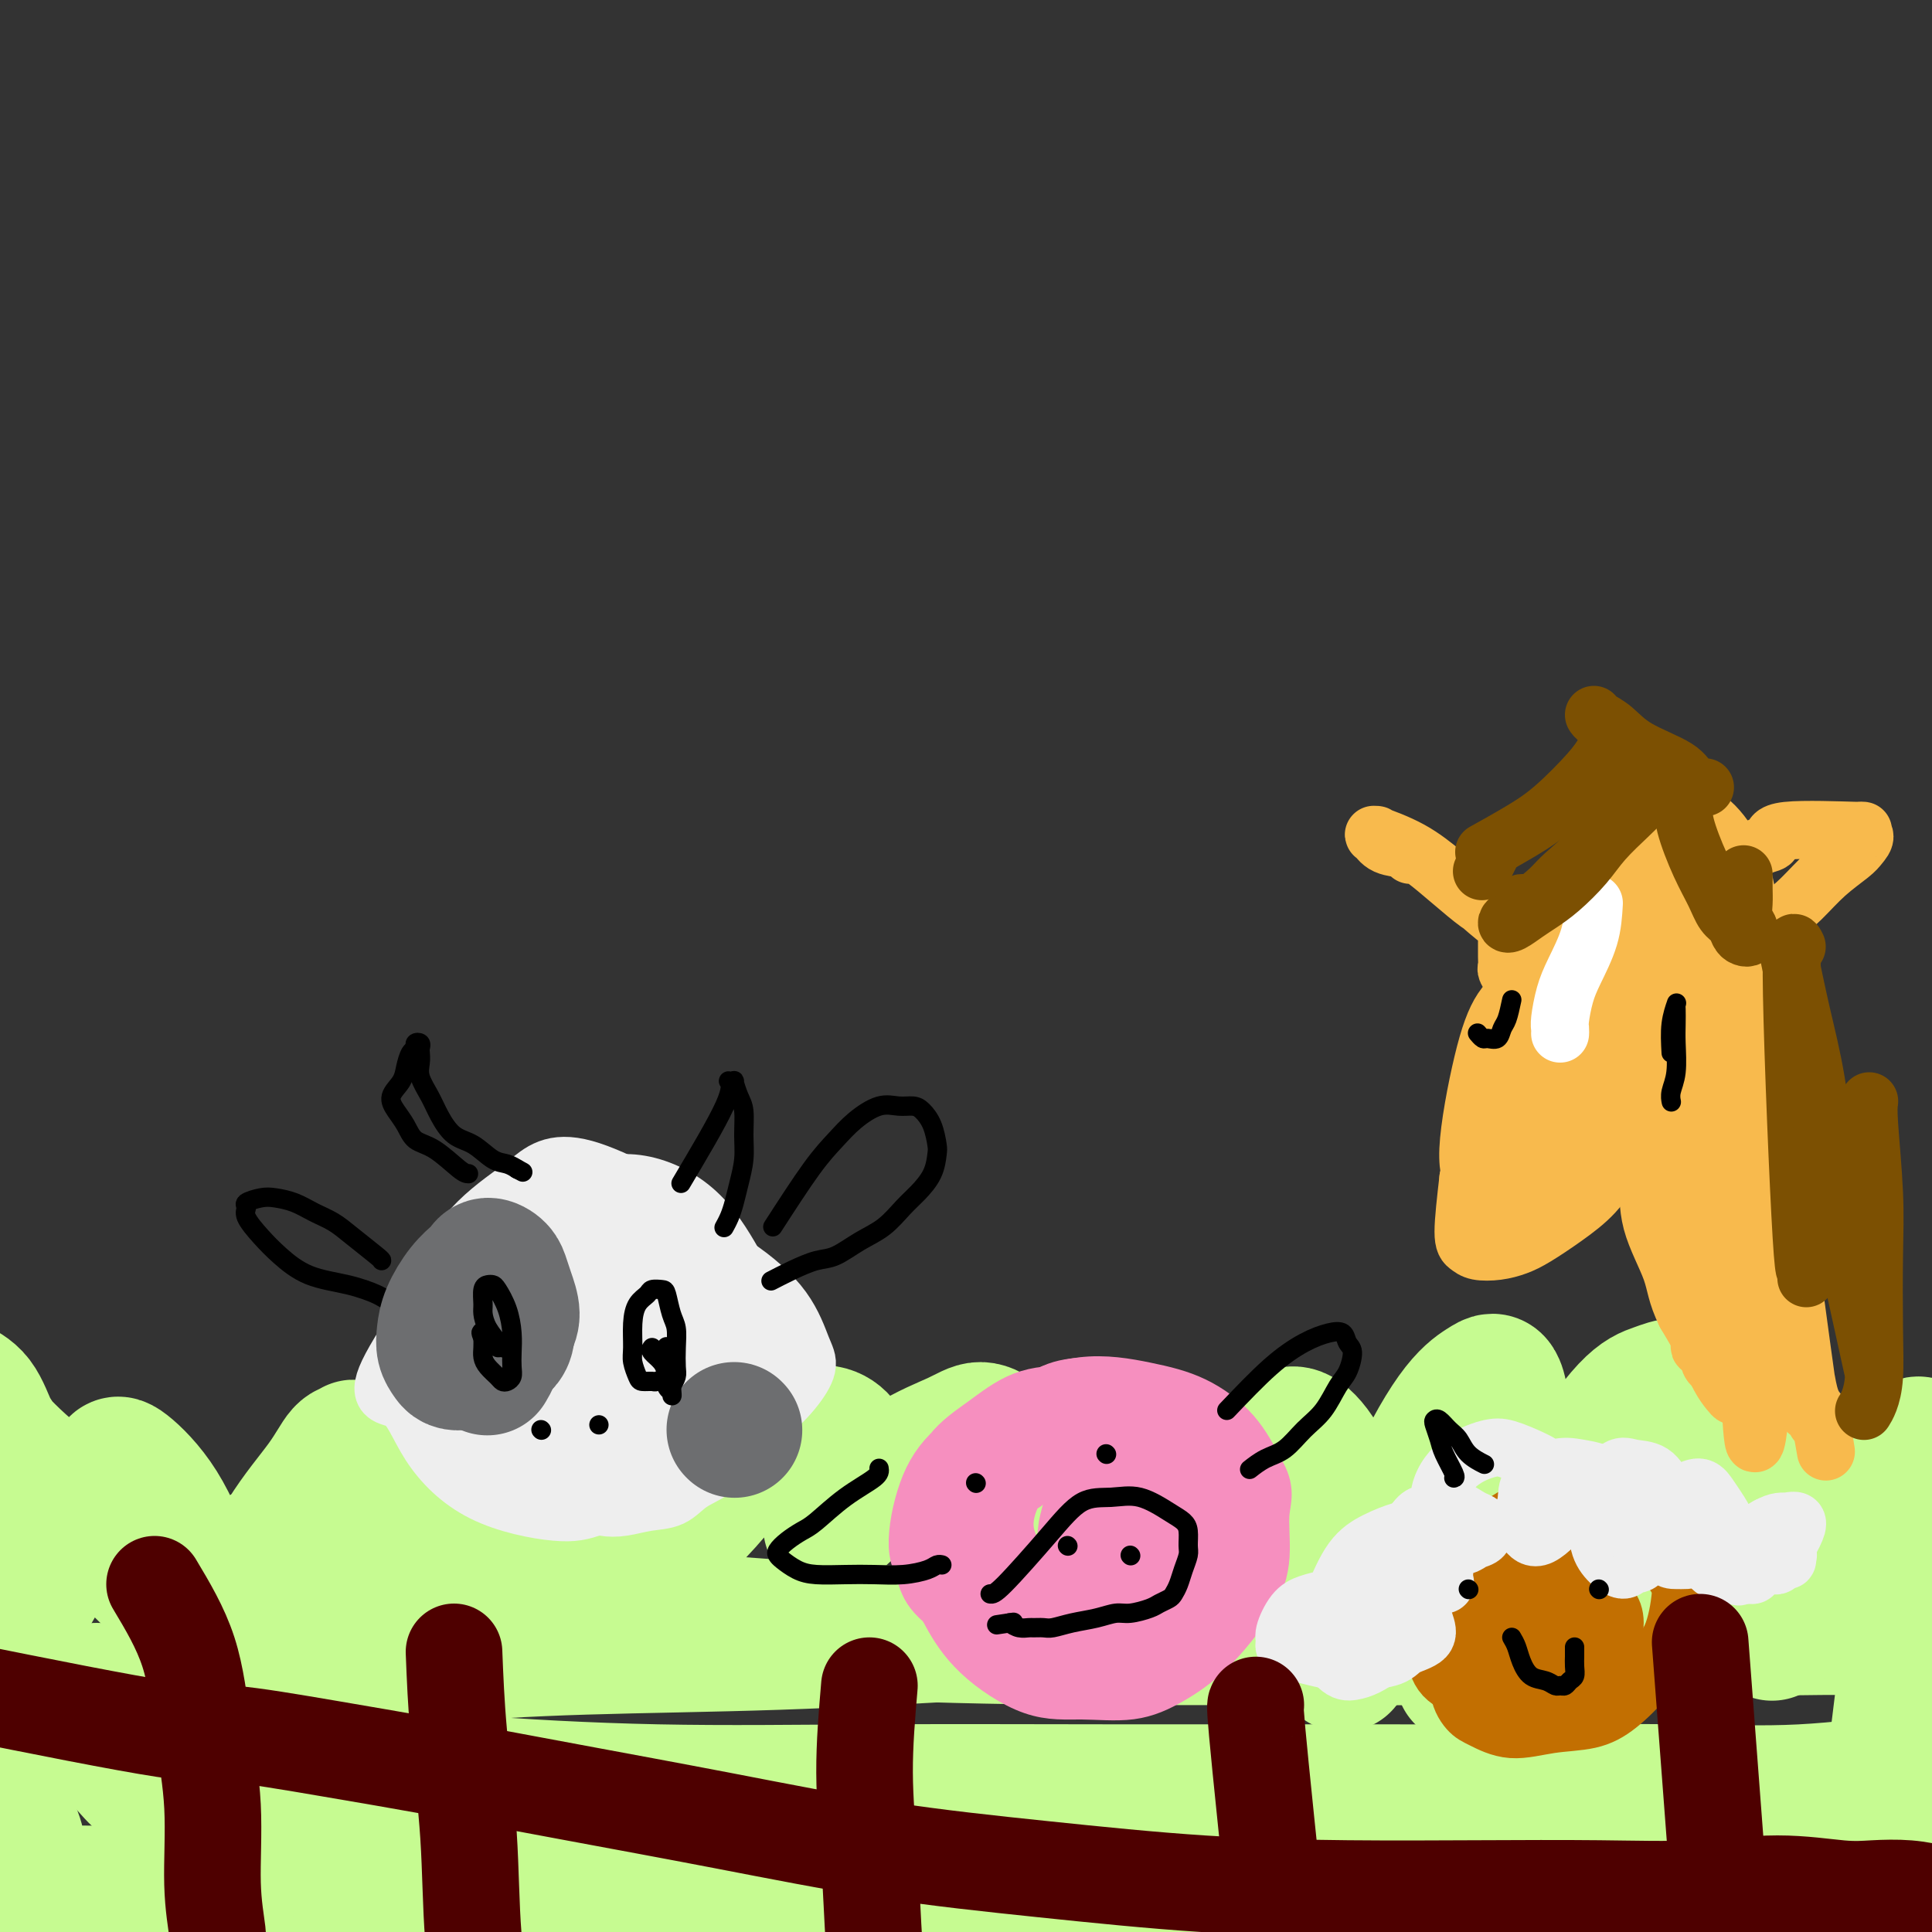 <svg viewBox='0 0 400 400' version='1.1' xmlns='http://www.w3.org/2000/svg' xmlns:xlink='http://www.w3.org/1999/xlink'><rect x="0" y="0" width="400" height="400" fill="#333333" stroke="none"/><g fill='none' stroke='#C6FB91' stroke-width='28' stroke-linecap='round' stroke-linejoin='round'><path d='M-4,297c0.654,0.421 1.308,0.843 2,1c0.692,0.157 1.421,0.050 1,0c-0.421,-0.050 -1.994,-0.044 -2,0c-0.006,0.044 1.553,0.127 2,0c0.447,-0.127 -0.219,-0.465 -1,-2c-0.781,-1.535 -1.675,-4.268 -3,-6c-1.325,-1.732 -3.079,-2.463 -4,-3c-0.921,-0.537 -1.008,-0.882 -1,-1c0.008,-0.118 0.110,-0.011 0,0c-0.110,0.011 -0.432,-0.073 1,2c1.432,2.073 4.618,6.303 8,10c3.382,3.697 6.959,6.860 11,10c4.041,3.140 8.547,6.257 12,9c3.453,2.743 5.852,5.111 8,7c2.148,1.889 4.045,3.299 5,4c0.955,0.701 0.967,0.693 1,1c0.033,0.307 0.085,0.930 0,1c-0.085,0.070 -0.307,-0.414 -1,-1c-0.693,-0.586 -1.856,-1.275 -3,-2c-1.144,-0.725 -2.269,-1.486 -3,-3c-0.731,-1.514 -1.070,-3.780 -2,-6c-0.930,-2.220 -2.452,-4.394 -3,-6c-0.548,-1.606 -0.120,-2.646 0,-4c0.120,-1.354 -0.066,-3.024 0,-4c0.066,-0.976 0.385,-1.258 2,0c1.615,1.258 4.528,4.057 7,8c2.472,3.943 4.505,9.032 6,13c1.495,3.968 2.452,6.816 3,9c0.548,2.184 0.686,3.703 1,5c0.314,1.297 0.804,2.370 1,3c0.196,0.630 0.098,0.815 0,1'/><path d='M44,343c1.663,4.702 0.322,0.958 1,-2c0.678,-2.958 3.376,-5.132 6,-9c2.624,-3.868 5.173,-9.432 8,-14c2.827,-4.568 5.931,-8.140 8,-11c2.069,-2.860 3.104,-5.010 4,-6c0.896,-0.990 1.653,-0.822 2,-1c0.347,-0.178 0.283,-0.704 0,0c-0.283,0.704 -0.785,2.637 -2,5c-1.215,2.363 -3.143,5.154 -5,8c-1.857,2.846 -3.642,5.746 -5,8c-1.358,2.254 -2.287,3.863 -3,5c-0.713,1.137 -1.209,1.802 -1,2c0.209,0.198 1.125,-0.071 2,0c0.875,0.071 1.710,0.482 11,-7c9.290,-7.482 27.037,-22.855 34,-29c6.963,-6.145 3.143,-3.060 3,-2c-0.143,1.060 3.390,0.096 5,0c1.610,-0.096 1.297,0.675 1,3c-0.297,2.325 -0.579,6.204 -2,11c-1.421,4.796 -3.980,10.507 -7,15c-3.020,4.493 -6.501,7.767 -9,11c-2.499,3.233 -4.015,6.427 -5,8c-0.985,1.573 -1.440,1.527 -2,2c-0.560,0.473 -1.226,1.466 0,0c1.226,-1.466 4.345,-5.389 9,-11c4.655,-5.611 10.847,-12.910 17,-19c6.153,-6.090 12.268,-10.973 17,-14c4.732,-3.027 8.082,-4.200 11,-5c2.918,-0.800 5.405,-1.229 7,-1c1.595,0.229 2.297,1.114 3,2'/><path d='M152,292c2.046,0.743 2.160,2.101 2,4c-0.160,1.899 -0.595,4.341 -2,7c-1.405,2.659 -3.778,5.537 -6,8c-2.222,2.463 -4.291,4.510 -6,6c-1.709,1.490 -3.059,2.422 -4,3c-0.941,0.578 -1.474,0.803 -2,1c-0.526,0.197 -1.047,0.366 1,-2c2.047,-2.366 6.660,-7.268 11,-11c4.340,-3.732 8.406,-6.296 12,-8c3.594,-1.704 6.716,-2.549 9,-3c2.284,-0.451 3.731,-0.509 5,0c1.269,0.509 2.361,1.583 3,3c0.639,1.417 0.825,3.177 1,5c0.175,1.823 0.339,3.711 0,5c-0.339,1.289 -1.183,1.980 -2,3c-0.817,1.020 -1.608,2.370 -2,3c-0.392,0.630 -0.384,0.542 0,0c0.384,-0.542 1.145,-1.538 4,-4c2.855,-2.462 7.806,-6.391 12,-9c4.194,-2.609 7.632,-3.900 10,-5c2.368,-1.100 3.666,-2.011 5,-2c1.334,0.011 2.706,0.943 4,2c1.294,1.057 2.512,2.237 3,4c0.488,1.763 0.247,4.108 0,6c-0.247,1.892 -0.498,3.330 -1,5c-0.502,1.670 -1.254,3.572 -2,5c-0.746,1.428 -1.484,2.383 -2,3c-0.516,0.617 -0.808,0.897 -1,1c-0.192,0.103 -0.282,0.028 0,-2c0.282,-2.028 0.938,-6.008 2,-9c1.062,-2.992 2.531,-4.996 4,-7'/><path d='M210,304c1.365,-3.277 2.276,-2.970 3,-3c0.724,-0.030 1.259,-0.397 2,0c0.741,0.397 1.687,1.557 3,3c1.313,1.443 2.992,3.170 4,5c1.008,1.830 1.345,3.762 2,5c0.655,1.238 1.627,1.783 2,3c0.373,1.217 0.148,3.107 0,4c-0.148,0.893 -0.218,0.788 0,1c0.218,0.212 0.723,0.742 1,0c0.277,-0.742 0.327,-2.757 1,-5c0.673,-2.243 1.968,-4.716 3,-7c1.032,-2.284 1.801,-4.379 3,-6c1.199,-1.621 2.828,-2.767 4,-3c1.172,-0.233 1.886,0.447 3,1c1.114,0.553 2.628,0.978 4,3c1.372,2.022 2.602,5.642 4,9c1.398,3.358 2.964,6.454 4,9c1.036,2.546 1.543,4.543 2,6c0.457,1.457 0.863,2.374 1,3c0.137,0.626 0.003,0.962 0,1c-0.003,0.038 0.124,-0.221 0,-1c-0.124,-0.779 -0.501,-2.079 0,-6c0.501,-3.921 1.878,-10.464 3,-15c1.122,-4.536 1.988,-7.066 3,-9c1.012,-1.934 2.170,-3.270 3,-4c0.830,-0.730 1.333,-0.852 2,-1c0.667,-0.148 1.499,-0.321 3,1c1.501,1.321 3.670,4.138 5,8c1.330,3.862 1.820,8.771 2,13c0.180,4.229 0.052,7.780 0,11c-0.052,3.220 -0.026,6.110 0,9'/><path d='M277,339c0.532,5.972 0.861,4.403 1,4c0.139,-0.403 0.086,0.360 0,1c-0.086,0.640 -0.206,1.156 1,-1c1.206,-2.156 3.738,-6.984 6,-13c2.262,-6.016 4.255,-13.218 7,-20c2.745,-6.782 6.241,-13.142 9,-17c2.759,-3.858 4.780,-5.214 6,-6c1.220,-0.786 1.639,-1.003 2,-1c0.361,0.003 0.665,0.225 1,1c0.335,0.775 0.702,2.104 1,6c0.298,3.896 0.528,10.361 0,16c-0.528,5.639 -1.814,10.454 -3,15c-1.186,4.546 -2.272,8.825 -3,12c-0.728,3.175 -1.098,5.248 -1,6c0.098,0.752 0.665,0.185 0,2c-0.665,1.815 -2.561,6.012 1,0c3.561,-6.012 12.580,-22.233 19,-33c6.420,-10.767 10.242,-16.079 13,-19c2.758,-2.921 4.451,-3.452 6,-4c1.549,-0.548 2.955,-1.115 4,-1c1.045,0.115 1.731,0.911 2,3c0.269,2.089 0.122,5.469 -1,10c-1.122,4.531 -3.219,10.212 -5,15c-1.781,4.788 -3.248,8.684 -5,12c-1.752,3.316 -3.791,6.053 -5,8c-1.209,1.947 -1.589,3.105 -2,4c-0.411,0.895 -0.852,1.529 -1,1c-0.148,-0.529 -0.001,-2.219 2,-5c2.001,-2.781 5.858,-6.652 9,-11c3.142,-4.348 5.571,-9.174 8,-14'/><path d='M349,310c4.160,-5.941 5.559,-6.295 7,-7c1.441,-0.705 2.923,-1.762 4,-2c1.077,-0.238 1.750,0.343 3,1c1.250,0.657 3.076,1.389 4,3c0.924,1.611 0.945,4.099 1,6c0.055,1.901 0.145,3.214 0,5c-0.145,1.786 -0.523,4.046 -1,6c-0.477,1.954 -1.051,3.603 -1,5c0.051,1.397 0.729,2.542 1,3c0.271,0.458 0.136,0.229 0,0'/><path d='M18,312c-1.683,2.561 -3.367,5.122 -6,9c-2.633,3.878 -6.216,9.075 -8,14c-1.784,4.925 -1.770,9.580 -2,14c-0.230,4.420 -0.703,8.605 -1,13c-0.297,4.395 -0.419,8.998 0,12c0.419,3.002 1.380,4.402 2,6c0.620,1.598 0.898,3.395 1,5c0.102,1.605 0.028,3.019 0,4c-0.028,0.981 -0.009,1.531 0,2c0.009,0.469 0.009,0.858 0,1c-0.009,0.142 -0.028,0.038 0,0c0.028,-0.038 0.102,-0.011 0,0c-0.102,0.011 -0.379,0.004 0,0c0.379,-0.004 1.414,-0.007 2,0c0.586,0.007 0.725,0.022 3,0c2.275,-0.022 6.688,-0.082 12,0c5.312,0.082 11.522,0.306 18,1c6.478,0.694 13.224,1.857 21,3c7.776,1.143 16.583,2.265 26,3c9.417,0.735 19.446,1.084 30,1c10.554,-0.084 21.634,-0.600 34,-1c12.366,-0.400 26.016,-0.685 39,-1c12.984,-0.315 25.300,-0.662 37,-1c11.700,-0.338 22.785,-0.668 33,-1c10.215,-0.332 19.560,-0.666 28,-1c8.440,-0.334 15.974,-0.667 23,-1c7.026,-0.333 13.546,-0.667 19,-1c5.454,-0.333 9.844,-0.667 14,-1c4.156,-0.333 8.078,-0.667 12,-1'/><path d='M355,391c38.288,-1.332 14.508,-0.161 7,0c-7.508,0.161 1.256,-0.689 6,-1c4.744,-0.311 5.470,-0.084 6,0c0.530,0.084 0.866,0.024 1,0c0.134,-0.024 0.067,-0.012 0,0'/><path d='M20,350c0.417,0.158 0.835,0.315 9,3c8.165,2.685 24.079,7.896 36,11c11.921,3.104 19.849,4.100 31,5c11.151,0.900 25.526,1.706 40,2c14.474,0.294 29.049,0.078 45,0c15.951,-0.078 33.278,-0.019 49,0c15.722,0.019 29.837,-0.002 44,0c14.163,0.002 28.372,0.028 41,0c12.628,-0.028 23.673,-0.111 33,0c9.327,0.111 16.934,0.414 25,0c8.066,-0.414 16.590,-1.547 20,-2c3.410,-0.453 1.705,-0.227 0,0'/><path d='M54,322c18.294,2.898 36.588,5.795 50,8c13.412,2.205 21.942,3.716 34,5c12.058,1.284 27.645,2.341 43,3c15.355,0.659 30.478,0.919 46,1c15.522,0.081 31.444,-0.017 46,0c14.556,0.017 27.746,0.148 40,0c12.254,-0.148 23.573,-0.576 33,-1c9.427,-0.424 16.961,-0.845 25,-1c8.039,-0.155 16.583,-0.044 20,0c3.417,0.044 1.709,0.022 0,0'/><path d='M214,331c1.820,0.370 3.639,0.740 9,1c5.361,0.260 14.262,0.410 24,0c9.738,-0.410 20.311,-1.381 30,-2c9.689,-0.619 18.492,-0.887 33,-3c14.508,-2.113 34.721,-6.073 44,-8c9.279,-1.927 7.623,-1.822 11,-2c3.377,-0.178 11.785,-0.639 17,-1c5.215,-0.361 7.236,-0.621 9,-1c1.764,-0.379 3.271,-0.878 4,-1c0.729,-0.122 0.679,0.131 1,0c0.321,-0.131 1.015,-0.646 1,-1c-0.015,-0.354 -0.737,-0.546 -1,-1c-0.263,-0.454 -0.068,-1.169 0,-2c0.068,-0.831 0.008,-1.777 0,-3c-0.008,-1.223 0.036,-2.721 0,-4c-0.036,-1.279 -0.152,-2.337 0,-3c0.152,-0.663 0.571,-0.930 1,-1c0.429,-0.070 0.869,0.056 1,1c0.131,0.944 -0.047,2.706 0,7c0.047,4.294 0.317,11.120 0,17c-0.317,5.880 -1.222,10.815 -2,15c-0.778,4.185 -1.429,7.619 -2,12c-0.571,4.381 -1.062,9.707 -2,14c-0.938,4.293 -2.322,7.551 -3,10c-0.678,2.449 -0.648,4.087 -1,6c-0.352,1.913 -1.084,4.100 -2,6c-0.916,1.900 -2.016,3.511 -3,5c-0.984,1.489 -1.853,2.854 -3,4c-1.147,1.146 -2.574,2.073 -4,3'/><path d='M376,399c-2.607,2.018 -4.125,1.062 -6,1c-1.875,-0.062 -4.107,0.770 -7,1c-2.893,0.230 -6.446,-0.140 -10,0c-3.554,0.140 -7.108,0.791 -12,1c-4.892,0.209 -11.120,-0.023 -16,0c-4.880,0.023 -8.411,0.303 -14,0c-5.589,-0.303 -13.238,-1.188 -20,-2c-6.762,-0.812 -12.639,-1.553 -19,-2c-6.361,-0.447 -13.207,-0.602 -21,-1c-7.793,-0.398 -16.532,-1.039 -25,-1c-8.468,0.039 -16.665,0.760 -25,1c-8.335,0.240 -16.806,0.000 -25,0c-8.194,-0.000 -16.109,0.239 -24,0c-7.891,-0.239 -15.758,-0.956 -22,-1c-6.242,-0.044 -10.858,0.584 -20,-1c-9.142,-1.584 -22.811,-5.380 -29,-7c-6.189,-1.620 -4.899,-1.065 -8,-2c-3.101,-0.935 -10.592,-3.360 -16,-5c-5.408,-1.640 -8.734,-2.494 -12,-4c-3.266,-1.506 -6.471,-3.663 -9,-5c-2.529,-1.337 -4.381,-1.853 -6,-3c-1.619,-1.147 -3.003,-2.925 -4,-4c-0.997,-1.075 -1.605,-1.448 -2,-2c-0.395,-0.552 -0.576,-1.282 0,-2c0.576,-0.718 1.909,-1.425 5,-3c3.091,-1.575 7.939,-4.018 14,-6c6.061,-1.982 13.334,-3.504 21,-5c7.666,-1.496 15.725,-2.968 25,-4c9.275,-1.032 19.766,-1.624 32,-2c12.234,-0.376 26.210,-0.536 40,-1c13.790,-0.464 27.395,-1.232 41,-2'/><path d='M202,338c24.910,-0.938 30.684,-0.783 40,-1c9.316,-0.217 22.173,-0.804 34,-1c11.827,-0.196 22.624,0.000 32,0c9.376,-0.000 17.333,-0.196 24,0c6.667,0.196 12.045,0.785 17,1c4.955,0.215 9.486,0.057 12,0c2.514,-0.057 3.010,-0.011 4,0c0.990,0.011 2.475,-0.011 3,0c0.525,0.011 0.089,0.054 0,0c-0.089,-0.054 0.168,-0.207 0,0c-0.168,0.207 -0.762,0.773 -1,1c-0.238,0.227 -0.119,0.113 0,0'/></g>
<g fill='none' stroke='#EEEEEE' stroke-width='12' stroke-linecap='round' stroke-linejoin='round'><path d='M115,296c-0.876,-0.730 -1.751,-1.460 -3,-2c-1.249,-0.540 -2.870,-0.891 -4,-2c-1.130,-1.109 -1.767,-2.976 -2,-5c-0.233,-2.024 -0.061,-4.206 0,-7c0.061,-2.794 0.010,-6.199 1,-9c0.990,-2.801 3.019,-4.998 5,-7c1.981,-2.002 3.913,-3.808 6,-5c2.087,-1.192 4.328,-1.772 7,-2c2.672,-0.228 5.776,-0.106 9,1c3.224,1.106 6.569,3.197 9,5c2.431,1.803 3.949,3.317 5,5c1.051,1.683 1.636,3.535 2,5c0.364,1.465 0.508,2.542 0,4c-0.508,1.458 -1.667,3.298 -3,5c-1.333,1.702 -2.841,3.268 -5,5c-2.159,1.732 -4.971,3.632 -8,5c-3.029,1.368 -6.277,2.205 -9,3c-2.723,0.795 -4.921,1.547 -7,2c-2.079,0.453 -4.040,0.607 -6,0c-1.960,-0.607 -3.919,-1.976 -6,-3c-2.081,-1.024 -4.286,-1.702 -6,-3c-1.714,-1.298 -2.939,-3.214 -4,-5c-1.061,-1.786 -1.958,-3.441 -2,-6c-0.042,-2.559 0.770,-6.023 2,-9c1.230,-2.977 2.876,-5.468 5,-8c2.124,-2.532 4.726,-5.105 8,-7c3.274,-1.895 7.221,-3.113 12,-3c4.779,0.113 10.389,1.556 16,3'/><path d='M137,256c4.394,1.802 7.380,4.808 10,8c2.620,3.192 4.875,6.569 6,9c1.125,2.431 1.122,3.914 1,6c-0.122,2.086 -0.362,4.773 -1,7c-0.638,2.227 -1.674,3.994 -4,6c-2.326,2.006 -5.943,4.253 -10,6c-4.057,1.747 -8.553,2.995 -13,4c-4.447,1.005 -8.843,1.766 -12,2c-3.157,0.234 -5.073,-0.059 -8,-1c-2.927,-0.941 -6.863,-2.528 -10,-4c-3.137,-1.472 -5.474,-2.828 -7,-5c-1.526,-2.172 -2.242,-5.159 -3,-7c-0.758,-1.841 -1.560,-2.535 -1,-6c0.560,-3.465 2.482,-9.699 5,-15c2.518,-5.301 5.632,-9.668 9,-13c3.368,-3.332 6.989,-5.630 10,-8c3.011,-2.370 5.411,-4.813 12,-3c6.589,1.813 17.366,7.880 23,12c5.634,4.120 6.127,6.293 7,9c0.873,2.707 2.128,5.949 3,9c0.872,3.051 1.361,5.910 1,9c-0.361,3.090 -1.574,6.410 -3,9c-1.426,2.590 -3.066,4.448 -5,6c-1.934,1.552 -4.161,2.797 -7,4c-2.839,1.203 -6.291,2.363 -10,3c-3.709,0.637 -7.676,0.751 -11,0c-3.324,-0.751 -6.004,-2.366 -9,-4c-2.996,-1.634 -6.307,-3.286 -9,-5c-2.693,-1.714 -4.770,-3.490 -6,-6c-1.230,-2.510 -1.615,-5.755 -2,-9'/><path d='M93,279c0.049,-3.727 1.171,-8.546 3,-13c1.829,-4.454 4.364,-8.545 7,-12c2.636,-3.455 5.371,-6.274 9,-8c3.629,-1.726 8.151,-2.359 13,-1c4.849,1.359 10.026,4.711 14,8c3.974,3.289 6.745,6.516 9,10c2.255,3.484 3.994,7.226 5,10c1.006,2.774 1.277,4.581 1,7c-0.277,2.419 -1.104,5.449 -3,9c-1.896,3.551 -4.863,7.624 -8,11c-3.137,3.376 -6.446,6.057 -10,8c-3.554,1.943 -7.353,3.149 -10,4c-2.647,0.851 -4.143,1.347 -8,1c-3.857,-0.347 -10.075,-1.537 -15,-4c-4.925,-2.463 -8.557,-6.197 -11,-10c-2.443,-3.803 -3.697,-7.674 -6,-9c-2.303,-1.326 -5.656,-0.108 -2,-7c3.656,-6.892 14.322,-21.894 19,-28c4.678,-6.106 3.367,-3.316 6,-3c2.633,0.316 9.209,-1.843 15,-2c5.791,-0.157 10.797,1.689 16,4c5.203,2.311 10.603,5.088 15,8c4.397,2.912 7.792,5.958 10,9c2.208,3.042 3.231,6.080 4,8c0.769,1.920 1.285,2.722 1,4c-0.285,1.278 -1.372,3.033 -3,5c-1.628,1.967 -3.797,4.146 -7,6c-3.203,1.854 -7.439,3.384 -12,5c-4.561,1.616 -9.446,3.319 -14,4c-4.554,0.681 -8.777,0.341 -13,0'/><path d='M118,303c-3.803,-0.331 -6.812,-1.160 -10,-2c-3.188,-0.840 -6.556,-1.691 -9,-3c-2.444,-1.309 -3.965,-3.077 -5,-5c-1.035,-1.923 -1.585,-4.000 -1,-8c0.585,-4.000 2.303,-9.922 5,-15c2.697,-5.078 6.372,-9.311 10,-13c3.628,-3.689 7.207,-6.832 11,-9c3.793,-2.168 7.799,-3.359 12,-3c4.201,0.359 8.597,2.268 12,5c3.403,2.732 5.813,6.287 8,10c2.187,3.713 4.152,7.583 5,11c0.848,3.417 0.578,6.380 0,9c-0.578,2.620 -1.465,4.898 -3,7c-1.535,2.102 -3.719,4.028 -6,6c-2.281,1.972 -4.661,3.990 -8,5c-3.339,1.010 -7.637,1.012 -11,2c-3.363,0.988 -5.790,2.962 -11,-1c-5.210,-3.962 -13.203,-13.860 -15,-20c-1.797,-6.140 2.601,-8.521 6,-11c3.399,-2.479 5.800,-5.056 9,-6c3.200,-0.944 7.198,-0.255 11,1c3.802,1.255 7.409,3.077 10,5c2.591,1.923 4.166,3.948 5,6c0.834,2.052 0.925,4.131 1,6c0.075,1.869 0.133,3.528 -1,5c-1.133,1.472 -3.458,2.755 -6,4c-2.542,1.245 -5.300,2.451 -8,3c-2.700,0.549 -5.343,0.443 -8,0c-2.657,-0.443 -5.329,-1.221 -8,-2'/><path d='M113,290c-2.694,-1.911 -1.431,-5.688 -1,-10c0.431,-4.312 0.028,-9.157 1,-12c0.972,-2.843 3.318,-3.682 6,-3c2.682,0.682 5.701,2.885 8,5c2.299,2.115 3.877,4.140 5,6c1.123,1.860 1.791,3.554 2,5c0.209,1.446 -0.039,2.644 -1,4c-0.961,1.356 -2.633,2.868 -4,4c-1.367,1.132 -2.428,1.883 -4,2c-1.572,0.117 -3.654,-0.399 -5,0c-1.346,0.399 -1.957,1.713 -2,0c-0.043,-1.713 0.483,-6.455 1,-10c0.517,-3.545 1.025,-5.894 2,-8c0.975,-2.106 2.417,-3.967 4,-4c1.583,-0.033 3.306,1.764 5,3c1.694,1.236 3.360,1.911 3,5c-0.360,3.089 -2.746,8.591 -4,11c-1.254,2.409 -1.376,1.726 -3,2c-1.624,0.274 -4.750,1.507 -6,2c-1.250,0.493 -0.625,0.247 0,0'/><path d='M133,259c0.473,3.574 0.945,7.149 1,10c0.055,2.851 -0.308,4.980 -1,7c-0.692,2.020 -1.714,3.931 -3,6c-1.286,2.069 -2.836,4.296 -4,6c-1.164,1.704 -1.941,2.886 -3,4c-1.059,1.114 -2.398,2.159 -4,3c-1.602,0.841 -3.465,1.477 -5,2c-1.535,0.523 -2.741,0.934 -4,1c-1.259,0.066 -2.573,-0.212 -4,-1c-1.427,-0.788 -2.969,-2.086 -4,-3c-1.031,-0.914 -1.551,-1.444 -2,-2c-0.449,-0.556 -0.826,-1.137 -1,-2c-0.174,-0.863 -0.146,-2.008 0,-3c0.146,-0.992 0.409,-1.833 1,-3c0.591,-1.167 1.511,-2.662 3,-4c1.489,-1.338 3.546,-2.518 7,-4c3.454,-1.482 8.305,-3.264 13,-4c4.695,-0.736 9.234,-0.426 13,0c3.766,0.426 6.758,0.969 10,2c3.242,1.031 6.733,2.550 9,4c2.267,1.450 3.309,2.832 4,4c0.691,1.168 1.032,2.122 1,3c-0.032,0.878 -0.438,1.679 -1,3c-0.562,1.321 -1.281,3.160 -2,5'/><path d='M157,293c-1.189,2.225 -2.662,3.786 -4,5c-1.338,1.214 -2.541,2.080 -4,3c-1.459,0.920 -3.175,1.892 -5,3c-1.825,1.108 -3.758,2.351 -6,3c-2.242,0.649 -4.791,0.704 -7,1c-2.209,0.296 -4.077,0.831 -6,1c-1.923,0.169 -3.901,-0.030 -6,0c-2.099,0.030 -4.320,0.288 -6,0c-1.680,-0.288 -2.820,-1.121 -4,-2c-1.180,-0.879 -2.399,-1.805 -3,-3c-0.601,-1.195 -0.583,-2.659 -1,-4c-0.417,-1.341 -1.270,-2.557 0,-6c1.270,-3.443 4.662,-9.112 7,-13c2.338,-3.888 3.622,-5.995 6,-7c2.378,-1.005 5.849,-0.908 9,-1c3.151,-0.092 5.983,-0.374 9,0c3.017,0.374 6.221,1.403 9,3c2.779,1.597 5.134,3.760 7,6c1.866,2.240 3.243,4.557 4,6c0.757,1.443 0.895,2.013 0,4c-0.895,1.987 -2.821,5.390 -4,7c-1.179,1.610 -1.609,1.425 -2,2c-0.391,0.575 -0.743,1.909 -2,3c-1.257,1.091 -3.418,1.939 -5,3c-1.582,1.061 -2.586,2.334 -4,3c-1.414,0.666 -3.237,0.725 -5,1c-1.763,0.275 -3.467,0.767 -5,1c-1.533,0.233 -2.895,0.207 -4,0c-1.105,-0.207 -1.951,-0.594 -3,-1c-1.049,-0.406 -2.300,-0.830 -3,-1c-0.700,-0.170 -0.850,-0.085 -1,0'/><path d='M118,310c-3.500,0.000 -1.750,0.000 0,0'/></g>
<g fill='none' stroke='#F68FBF' stroke-width='12' stroke-linecap='round' stroke-linejoin='round'><path d='M212,307c-0.169,-0.992 -0.339,-1.983 -1,-3c-0.661,-1.017 -1.814,-2.058 -2,-3c-0.186,-0.942 0.593,-1.783 1,-3c0.407,-1.217 0.440,-2.809 1,-4c0.560,-1.191 1.645,-1.982 3,-3c1.355,-1.018 2.980,-2.263 5,-3c2.020,-0.737 4.434,-0.967 7,-1c2.566,-0.033 5.283,0.129 8,1c2.717,0.871 5.432,2.450 8,4c2.568,1.550 4.987,3.071 7,5c2.013,1.929 3.618,4.265 5,7c1.382,2.735 2.539,5.869 3,8c0.461,2.131 0.226,3.260 0,5c-0.226,1.740 -0.444,4.090 -1,6c-0.556,1.910 -1.451,3.381 -3,5c-1.549,1.619 -3.751,3.387 -6,5c-2.249,1.613 -4.543,3.073 -7,4c-2.457,0.927 -5.076,1.322 -8,2c-2.924,0.678 -6.154,1.637 -9,2c-2.846,0.363 -5.309,0.128 -8,0c-2.691,-0.128 -5.609,-0.150 -8,-1c-2.391,-0.850 -4.255,-2.529 -6,-4c-1.745,-1.471 -3.373,-2.736 -5,-4'/><path d='M196,332c-2.526,-2.074 -3.340,-3.260 -4,-5c-0.660,-1.740 -1.167,-4.035 -1,-7c0.167,-2.965 1.007,-6.600 2,-10c0.993,-3.400 2.138,-6.564 4,-9c1.862,-2.436 4.443,-4.143 7,-6c2.557,-1.857 5.092,-3.865 8,-5c2.908,-1.135 6.189,-1.396 10,-1c3.811,0.396 8.151,1.449 12,3c3.849,1.551 7.208,3.598 10,6c2.792,2.402 5.015,5.157 7,8c1.985,2.843 3.730,5.772 5,8c1.270,2.228 2.066,3.755 2,6c-0.066,2.245 -0.995,5.209 -1,7c-0.005,1.791 0.913,2.410 -2,5c-2.913,2.590 -9.657,7.152 -13,9c-3.343,1.848 -3.284,0.982 -5,1c-1.716,0.018 -5.207,0.922 -10,1c-4.793,0.078 -10.886,-0.668 -15,-2c-4.114,-1.332 -6.247,-3.249 -9,-5c-2.753,-1.751 -6.125,-3.336 -8,-5c-1.875,-1.664 -2.251,-3.405 -3,-5c-0.749,-1.595 -1.869,-3.042 -2,-6c-0.131,-2.958 0.726,-7.428 2,-11c1.274,-3.572 2.963,-6.246 6,-9c3.037,-2.754 7.421,-5.587 12,-8c4.579,-2.413 9.354,-4.406 14,-5c4.646,-0.594 9.163,0.212 13,1c3.837,0.788 6.995,1.558 10,3c3.005,1.442 5.859,3.555 8,6c2.141,2.445 3.571,5.223 5,8'/><path d='M260,305c2.216,3.540 1.257,5.391 1,8c-0.257,2.609 0.190,5.975 0,9c-0.190,3.025 -1.016,5.710 -3,9c-1.984,3.290 -5.127,7.184 -8,10c-2.873,2.816 -5.478,4.553 -8,6c-2.522,1.447 -4.962,2.604 -8,3c-3.038,0.396 -6.676,0.029 -10,0c-3.324,-0.029 -6.336,0.278 -10,-1c-3.664,-1.278 -7.981,-4.141 -11,-7c-3.019,-2.859 -4.740,-5.714 -6,-8c-1.260,-2.286 -2.058,-4.002 -3,-6c-0.942,-1.998 -2.029,-4.280 -2,-7c0.029,-2.720 1.173,-5.880 2,-9c0.827,-3.120 1.337,-6.199 8,-10c6.663,-3.801 19.480,-8.323 25,-10c5.520,-1.677 3.743,-0.510 6,1c2.257,1.510 8.548,3.364 13,6c4.452,2.636 7.065,6.055 9,9c1.935,2.945 3.194,5.418 4,7c0.806,1.582 1.160,2.274 1,4c-0.160,1.726 -0.834,4.487 -2,7c-1.166,2.513 -2.823,4.777 -5,7c-2.177,2.223 -4.875,4.406 -8,6c-3.125,1.594 -6.676,2.598 -10,3c-3.324,0.402 -6.419,0.200 -10,0c-3.581,-0.200 -7.647,-0.399 -11,-2c-3.353,-1.601 -5.991,-4.604 -8,-7c-2.009,-2.396 -3.387,-4.183 -4,-8c-0.613,-3.817 -0.461,-9.662 1,-14c1.461,-4.338 4.230,-7.169 7,-10'/><path d='M210,301c2.982,-2.198 6.936,-2.692 10,-3c3.064,-0.308 5.239,-0.429 8,0c2.761,0.429 6.109,1.409 9,3c2.891,1.591 5.324,3.795 7,6c1.676,2.205 2.595,4.412 3,6c0.405,1.588 0.296,2.556 0,4c-0.296,1.444 -0.780,3.365 -2,5c-1.220,1.635 -3.178,2.985 -6,4c-2.822,1.015 -6.509,1.697 -10,2c-3.491,0.303 -6.787,0.229 -10,0c-3.213,-0.229 -6.343,-0.612 -9,-2c-2.657,-1.388 -4.841,-3.782 -6,-6c-1.159,-2.218 -1.291,-4.260 -2,-7c-0.709,-2.740 -1.994,-6.177 4,-8c5.994,-1.823 19.266,-2.032 25,-2c5.734,0.032 3.929,0.305 5,2c1.071,1.695 5.018,4.810 7,7c1.982,2.190 2.000,3.453 2,5c-0.000,1.547 -0.018,3.377 -1,5c-0.982,1.623 -2.927,3.038 -5,4c-2.073,0.962 -4.274,1.472 -7,2c-2.726,0.528 -5.978,1.075 -9,1c-3.022,-0.075 -5.816,-0.773 -8,-2c-2.184,-1.227 -3.760,-2.982 -5,-5c-1.240,-2.018 -2.146,-4.299 -2,-7c0.146,-2.701 1.343,-5.823 3,-8c1.657,-2.177 3.774,-3.408 6,-4c2.226,-0.592 4.561,-0.544 7,0c2.439,0.544 4.983,1.584 7,3c2.017,1.416 3.509,3.208 5,5'/><path d='M236,311c2.324,2.003 2.133,3.012 2,4c-0.133,0.988 -0.210,1.957 -1,3c-0.790,1.043 -2.294,2.161 -4,3c-1.706,0.839 -3.614,1.398 -6,2c-2.386,0.602 -5.250,1.246 -5,0c0.250,-1.246 3.613,-4.383 6,-6c2.387,-1.617 3.796,-1.713 5,-2c1.204,-0.287 2.203,-0.765 3,0c0.797,0.765 1.393,2.773 1,4c-0.393,1.227 -1.774,1.673 -2,3c-0.226,1.327 0.702,3.537 -3,5c-3.702,1.463 -12.035,2.181 -14,2c-1.965,-0.181 2.438,-1.261 5,-2c2.562,-0.739 3.281,-1.137 4,-1c0.719,0.137 1.436,0.807 2,1c0.564,0.193 0.976,-0.093 1,0c0.024,0.093 -0.340,0.563 -1,1c-0.660,0.437 -1.617,0.839 -2,1c-0.383,0.161 -0.191,0.080 0,0'/><path d='M224,314c-1.268,1.040 -2.536,2.080 -3,3c-0.464,0.920 -0.125,1.721 0,2c0.125,0.279 0.037,0.036 0,0c-0.037,-0.036 -0.023,0.133 0,0c0.023,-0.133 0.056,-0.570 0,-1c-0.056,-0.430 -0.202,-0.853 0,-2c0.202,-1.147 0.751,-3.016 1,-4c0.249,-0.984 0.196,-1.081 1,-3c0.804,-1.919 2.464,-5.661 3,-7c0.536,-1.339 -0.051,-0.276 0,0c0.051,0.276 0.742,-0.234 1,0c0.258,0.234 0.083,1.212 0,2c-0.083,0.788 -0.074,1.387 0,2c0.074,0.613 0.212,1.242 0,2c-0.212,0.758 -0.775,1.645 -1,2c-0.225,0.355 -0.113,0.177 0,0'/></g>
<g fill='none' stroke='#C26F01' stroke-width='12' stroke-linecap='round' stroke-linejoin='round'><path d='M308,330c2.304,-2.313 4.609,-4.627 7,-7c2.391,-2.373 4.869,-4.807 7,-6c2.131,-1.193 3.914,-1.145 6,-1c2.086,0.145 4.476,0.386 7,1c2.524,0.614 5.183,1.601 7,3c1.817,1.399 2.791,3.211 4,5c1.209,1.789 2.652,3.555 3,5c0.348,1.445 -0.398,2.570 -1,4c-0.602,1.430 -1.061,3.167 -2,5c-0.939,1.833 -2.359,3.764 -4,5c-1.641,1.236 -3.503,1.779 -6,3c-2.497,1.221 -5.628,3.120 -8,4c-2.372,0.880 -3.983,0.740 -6,1c-2.017,0.260 -4.438,0.920 -7,1c-2.562,0.080 -5.264,-0.420 -7,-1c-1.736,-0.580 -2.504,-1.239 -4,-2c-1.496,-0.761 -3.719,-1.623 -5,-3c-1.281,-1.377 -1.618,-3.268 -2,-5c-0.382,-1.732 -0.808,-3.306 -1,-5c-0.192,-1.694 -0.148,-3.507 2,-7c2.148,-3.493 6.402,-8.666 10,-12c3.598,-3.334 6.542,-4.830 10,-6c3.458,-1.170 7.432,-2.015 10,-2c2.568,0.015 3.730,0.889 6,2c2.270,1.111 5.649,2.460 8,4c2.351,1.540 3.676,3.270 5,5'/><path d='M347,321c3.554,2.138 2.940,1.982 3,3c0.060,1.018 0.795,3.210 1,5c0.205,1.790 -0.121,3.177 -1,5c-0.879,1.823 -2.312,4.081 -4,6c-1.688,1.919 -3.633,3.497 -6,5c-2.367,1.503 -5.158,2.929 -8,4c-2.842,1.071 -5.737,1.787 -8,2c-2.263,0.213 -3.893,-0.077 -6,0c-2.107,0.077 -4.689,0.522 -7,0c-2.311,-0.522 -4.351,-2.009 -6,-3c-1.649,-0.991 -2.906,-1.486 -4,-2c-1.094,-0.514 -2.025,-1.048 -1,-4c1.025,-2.952 4.005,-8.323 6,-13c1.995,-4.677 3.005,-8.660 10,-11c6.995,-2.340 19.976,-3.038 25,-3c5.024,0.038 2.093,0.812 2,2c-0.093,1.188 2.654,2.789 4,5c1.346,2.211 1.290,5.030 1,8c-0.290,2.970 -0.816,6.090 -2,9c-1.184,2.910 -3.028,5.608 -5,8c-1.972,2.392 -4.072,4.477 -6,6c-1.928,1.523 -3.685,2.485 -6,3c-2.315,0.515 -5.189,0.585 -8,1c-2.811,0.415 -5.558,1.176 -8,1c-2.442,-0.176 -4.577,-1.290 -6,-2c-1.423,-0.710 -2.134,-1.015 -3,-2c-0.866,-0.985 -1.887,-2.650 -2,-5c-0.113,-2.350 0.682,-5.386 2,-8c1.318,-2.614 3.159,-4.807 5,-7'/><path d='M309,334c2.330,-3.403 4.656,-4.410 7,-5c2.344,-0.590 4.707,-0.762 7,-1c2.293,-0.238 4.518,-0.541 6,0c1.482,0.541 2.223,1.926 3,3c0.777,1.074 1.589,1.836 2,3c0.411,1.164 0.420,2.729 0,4c-0.420,1.271 -1.269,2.248 -2,3c-0.731,0.752 -1.343,1.281 -2,2c-0.657,0.719 -1.357,1.629 -2,2c-0.643,0.371 -1.229,0.204 -2,0c-0.771,-0.204 -1.728,-0.443 -2,-1c-0.272,-0.557 0.142,-1.430 0,-2c-0.142,-0.570 -0.841,-0.835 0,-3c0.841,-2.165 3.223,-6.230 4,-8c0.777,-1.770 -0.052,-1.247 0,-1c0.052,0.247 0.984,0.216 1,1c0.016,0.784 -0.884,2.381 -2,4c-1.116,1.619 -2.449,3.259 -4,5c-1.551,1.741 -3.321,3.583 -5,5c-1.679,1.417 -3.268,2.410 -5,3c-1.732,0.590 -3.609,0.776 -5,1c-1.391,0.224 -2.298,0.487 -3,0c-0.702,-0.487 -1.201,-1.724 0,-4c1.201,-2.276 4.101,-5.591 7,-8c2.899,-2.409 5.796,-3.910 8,-5c2.204,-1.090 3.715,-1.767 5,-2c1.285,-0.233 2.344,-0.021 3,0c0.656,0.021 0.907,-0.148 1,0c0.093,0.148 0.026,0.614 0,1c-0.026,0.386 -0.013,0.693 0,1'/><path d='M329,332c0.558,0.431 -0.046,0.507 -1,1c-0.954,0.493 -2.257,1.402 -3,2c-0.743,0.598 -0.927,0.885 -1,1c-0.073,0.115 -0.037,0.057 0,0'/></g>
<g fill='none' stroke='#EEEEEE' stroke-width='12' stroke-linecap='round' stroke-linejoin='round'><path d='M287,329c0.549,1.402 1.099,2.804 1,4c-0.099,1.196 -0.846,2.184 -1,3c-0.154,0.816 0.285,1.458 0,2c-0.285,0.542 -1.293,0.983 -2,1c-0.707,0.017 -1.113,-0.390 -2,-1c-0.887,-0.610 -2.254,-1.422 -3,-2c-0.746,-0.578 -0.871,-0.923 -1,-2c-0.129,-1.077 -0.264,-2.886 0,-4c0.264,-1.114 0.925,-1.533 2,-2c1.075,-0.467 2.564,-0.982 4,-1c1.436,-0.018 2.819,0.460 4,1c1.181,0.540 2.159,1.142 3,2c0.841,0.858 1.543,1.974 2,3c0.457,1.026 0.668,1.963 1,3c0.332,1.037 0.786,2.173 0,3c-0.786,0.827 -2.811,1.343 -4,2c-1.189,0.657 -1.542,1.455 -3,2c-1.458,0.545 -4.020,0.837 -6,1c-1.980,0.163 -3.379,0.198 -5,0c-1.621,-0.198 -3.463,-0.628 -5,-1c-1.537,-0.372 -2.768,-0.686 -4,-1'/><path d='M268,342c-2.596,-0.698 -2.085,-1.444 -2,-2c0.085,-0.556 -0.256,-0.921 0,-2c0.256,-1.079 1.111,-2.871 2,-4c0.889,-1.129 1.814,-1.593 3,-2c1.186,-0.407 2.633,-0.755 4,-1c1.367,-0.245 2.654,-0.385 4,0c1.346,0.385 2.752,1.296 4,2c1.248,0.704 2.340,1.200 3,2c0.660,0.800 0.889,1.903 1,3c0.111,1.097 0.102,2.190 0,3c-0.102,0.810 -0.299,1.339 -1,2c-0.701,0.661 -1.906,1.454 -3,2c-1.094,0.546 -2.075,0.845 -3,1c-0.925,0.155 -1.792,0.165 -3,-1c-1.208,-1.165 -2.756,-3.507 -3,-6c-0.244,-2.493 0.815,-5.139 2,-8c1.185,-2.861 2.495,-5.938 4,-8c1.505,-2.062 3.205,-3.108 5,-4c1.795,-0.892 3.686,-1.631 5,-2c1.314,-0.369 2.050,-0.370 3,0c0.950,0.370 2.114,1.111 3,2c0.886,0.889 1.493,1.928 2,3c0.507,1.072 0.914,2.178 1,3c0.086,0.822 -0.150,1.360 0,2c0.150,0.640 0.687,1.381 -1,1c-1.687,-0.381 -5.596,-1.886 -7,-3c-1.404,-1.114 -0.301,-1.838 0,-3c0.301,-1.162 -0.200,-2.760 0,-4c0.200,-1.240 1.100,-2.120 2,-3'/><path d='M293,315c1.091,-1.911 2.817,-1.687 4,-2c1.183,-0.313 1.821,-1.163 3,-1c1.179,0.163 2.898,1.339 4,2c1.102,0.661 1.586,0.808 2,1c0.414,0.192 0.757,0.428 1,1c0.243,0.572 0.384,1.478 0,2c-0.384,0.522 -1.294,0.660 -2,1c-0.706,0.340 -1.206,0.883 -2,1c-0.794,0.117 -1.880,-0.191 -3,-2c-1.120,-1.809 -2.275,-5.120 -2,-8c0.275,-2.880 1.978,-5.329 4,-7c2.022,-1.671 4.361,-2.564 6,-3c1.639,-0.436 2.577,-0.416 4,0c1.423,0.416 3.332,1.227 5,2c1.668,0.773 3.096,1.507 4,3c0.904,1.493 1.285,3.744 2,5c0.715,1.256 1.765,1.516 1,3c-0.765,1.484 -3.344,4.193 -5,5c-1.656,0.807 -2.390,-0.289 -3,-1c-0.610,-0.711 -1.096,-1.039 -1,-2c0.096,-0.961 0.773,-2.555 1,-4c0.227,-1.445 0.002,-2.740 1,-4c0.998,-1.260 3.217,-2.484 5,-3c1.783,-0.516 3.129,-0.325 5,0c1.871,0.325 4.267,0.783 6,2c1.733,1.217 2.805,3.192 4,5c1.195,1.808 2.514,3.448 3,5c0.486,1.552 0.139,3.015 0,4c-0.139,0.985 -0.069,1.493 0,2'/><path d='M340,322c0.092,2.073 -1.177,1.756 -2,2c-0.823,0.244 -1.200,1.049 -2,1c-0.800,-0.049 -2.023,-0.953 -3,-2c-0.977,-1.047 -1.708,-2.239 -2,-4c-0.292,-1.761 -0.146,-4.093 0,-6c0.146,-1.907 0.293,-3.390 1,-5c0.707,-1.610 1.975,-3.348 3,-4c1.025,-0.652 1.805,-0.220 3,0c1.195,0.220 2.803,0.227 4,1c1.197,0.773 1.983,2.312 3,4c1.017,1.688 2.267,3.524 3,5c0.733,1.476 0.951,2.592 1,4c0.049,1.408 -0.069,3.109 0,4c0.069,0.891 0.325,0.972 0,1c-0.325,0.028 -1.231,0.001 -2,0c-0.769,-0.001 -1.401,0.023 -2,-1c-0.599,-1.023 -1.163,-3.092 -1,-5c0.163,-1.908 1.054,-3.656 2,-5c0.946,-1.344 1.945,-2.285 3,-3c1.055,-0.715 2.164,-1.205 3,-1c0.836,0.205 1.398,1.105 2,2c0.602,0.895 1.243,1.785 2,3c0.757,1.215 1.628,2.756 2,4c0.372,1.244 0.243,2.190 0,3c-0.243,0.810 -0.600,1.484 -1,2c-0.400,0.516 -0.842,0.876 -1,1c-0.158,0.124 -0.031,0.014 0,0c0.031,-0.014 -0.033,0.068 0,0c0.033,-0.068 0.163,-0.288 1,-1c0.837,-0.712 2.382,-1.918 4,-3c1.618,-1.082 3.309,-2.041 5,-3'/><path d='M366,316c2.274,-1.260 2.958,-0.909 4,-1c1.042,-0.091 2.443,-0.622 2,1c-0.443,1.622 -2.728,5.398 -4,7c-1.272,1.602 -1.531,1.029 -2,1c-0.469,-0.029 -1.148,0.487 -2,1c-0.852,0.513 -1.876,1.023 -2,1c-0.124,-0.023 0.654,-0.580 1,-1c0.346,-0.420 0.260,-0.702 1,-1c0.740,-0.298 2.304,-0.612 3,-1c0.696,-0.388 0.523,-0.851 1,-1c0.477,-0.149 1.603,0.016 2,0c0.397,-0.016 0.065,-0.214 0,0c-0.065,0.214 0.138,0.841 0,1c-0.138,0.159 -0.618,-0.149 -1,0c-0.382,0.149 -0.667,0.757 -1,1c-0.333,0.243 -0.715,0.121 -1,0c-0.285,-0.121 -0.472,-0.243 -1,0c-0.528,0.243 -1.396,0.850 -2,1c-0.604,0.150 -0.946,-0.156 -1,0c-0.054,0.156 0.178,0.774 0,1c-0.178,0.226 -0.766,0.061 -1,0c-0.234,-0.061 -0.114,-0.016 0,0c0.114,0.016 0.223,0.004 0,0c-0.223,-0.004 -0.778,-0.001 -1,0c-0.222,0.001 -0.111,0.001 0,0'/><path d='M361,326c-1.572,0.680 -1.002,0.379 -1,0c0.002,-0.379 -0.563,-0.837 -1,-1c-0.437,-0.163 -0.747,-0.033 -1,0c-0.253,0.033 -0.448,-0.033 -1,0c-0.552,0.033 -1.461,0.163 -2,0c-0.539,-0.163 -0.707,-0.621 -1,-1c-0.293,-0.379 -0.711,-0.679 -1,-1c-0.289,-0.321 -0.450,-0.664 0,-1c0.450,-0.336 1.510,-0.664 2,-1c0.490,-0.336 0.409,-0.679 1,-1c0.591,-0.321 1.852,-0.621 3,-1c1.148,-0.379 2.181,-0.836 3,-1c0.819,-0.164 1.423,-0.034 2,0c0.577,0.034 1.128,-0.027 2,0c0.872,0.027 2.064,0.140 2,1c-0.064,0.860 -1.383,2.465 -2,3c-0.617,0.535 -0.533,-0.000 -1,0c-0.467,0.000 -1.484,0.536 -2,1c-0.516,0.464 -0.530,0.856 -1,1c-0.470,0.144 -1.396,0.039 -2,0c-0.604,-0.039 -0.887,-0.011 -1,0c-0.113,0.011 -0.057,0.006 0,0'/></g>
<g fill='none' stroke='#F8BA4D' stroke-width='12' stroke-linecap='round' stroke-linejoin='round'><path d='M342,186c-0.577,-2.501 -1.155,-5.002 -1,-7c0.155,-1.998 1.042,-3.493 2,-5c0.958,-1.507 1.987,-3.025 3,-4c1.013,-0.975 2.010,-1.408 3,-1c0.990,0.408 1.972,1.658 3,3c1.028,1.342 2.102,2.778 3,5c0.898,2.222 1.620,5.231 2,8c0.380,2.769 0.419,5.299 0,8c-0.419,2.701 -1.297,5.573 -2,7c-0.703,1.427 -1.231,1.410 -2,2c-0.769,0.590 -1.779,1.788 -3,2c-1.221,0.212 -2.654,-0.562 -4,-1c-1.346,-0.438 -2.605,-0.541 -4,-1c-1.395,-0.459 -2.926,-1.275 -4,-3c-1.074,-1.725 -1.691,-4.361 -2,-7c-0.309,-2.639 -0.310,-5.283 0,-8c0.310,-2.717 0.931,-5.507 2,-8c1.069,-2.493 2.587,-4.688 4,-6c1.413,-1.312 2.722,-1.740 4,-2c1.278,-0.260 2.525,-0.351 4,0c1.475,0.351 3.179,1.146 5,3c1.821,1.854 3.760,4.768 5,8c1.240,3.232 1.783,6.780 2,10c0.217,3.220 0.109,6.110 0,9'/><path d='M362,198c0.027,4.148 -0.907,5.019 -2,6c-1.093,0.981 -2.347,2.073 -4,3c-1.653,0.927 -3.706,1.689 -6,2c-2.294,0.311 -4.829,0.170 -7,0c-2.171,-0.170 -3.977,-0.370 -6,-1c-2.023,-0.630 -4.261,-1.689 -6,-3c-1.739,-1.311 -2.979,-2.873 -4,-5c-1.021,-2.127 -1.824,-4.819 -2,-7c-0.176,-2.181 0.275,-3.853 1,-6c0.725,-2.147 1.726,-4.771 3,-7c1.274,-2.229 2.822,-4.063 5,-5c2.178,-0.937 4.986,-0.976 8,-1c3.014,-0.024 6.232,-0.034 9,2c2.768,2.034 5.084,6.112 7,10c1.916,3.888 3.432,7.585 4,11c0.568,3.415 0.190,6.549 0,9c-0.190,2.451 -0.190,4.220 -1,6c-0.810,1.780 -2.429,3.572 -4,5c-1.571,1.428 -3.096,2.492 -4,3c-0.904,0.508 -1.189,0.461 -3,0c-1.811,-0.461 -5.149,-1.338 -8,-3c-2.851,-1.662 -5.215,-4.111 -7,-7c-1.785,-2.889 -2.990,-6.217 -4,-10c-1.010,-3.783 -1.826,-8.022 -2,-11c-0.174,-2.978 0.294,-4.695 2,-8c1.706,-3.305 4.651,-8.198 6,-10c1.349,-1.802 1.104,-0.514 2,0c0.896,0.514 2.934,0.254 5,1c2.066,0.746 4.162,2.499 6,5c1.838,2.501 3.419,5.751 5,9'/><path d='M355,186c2.151,3.833 2.030,6.414 2,9c-0.030,2.586 0.032,5.175 0,7c-0.032,1.825 -0.157,2.884 -1,4c-0.843,1.116 -2.404,2.289 -4,3c-1.596,0.711 -3.226,0.958 -5,1c-1.774,0.042 -3.692,-0.123 -6,-1c-2.308,-0.877 -5.007,-2.466 -7,-5c-1.993,-2.534 -3.279,-6.013 -4,-9c-0.721,-2.987 -0.875,-5.483 -1,-8c-0.125,-2.517 -0.219,-5.055 0,-7c0.219,-1.945 0.751,-3.296 2,-5c1.249,-1.704 3.216,-3.760 5,-5c1.784,-1.240 3.385,-1.664 5,-2c1.615,-0.336 3.244,-0.583 5,0c1.756,0.583 3.639,1.995 6,5c2.361,3.005 5.199,7.603 7,12c1.801,4.397 2.566,8.592 3,12c0.434,3.408 0.537,6.030 0,9c-0.537,2.970 -1.714,6.289 -3,9c-1.286,2.711 -2.682,4.816 -4,6c-1.318,1.184 -2.559,1.449 -4,2c-1.441,0.551 -3.083,1.388 -6,1c-2.917,-0.388 -7.108,-2.001 -10,-4c-2.892,-1.999 -4.484,-4.385 -6,-7c-1.516,-2.615 -2.956,-5.458 -4,-8c-1.044,-2.542 -1.691,-4.783 -2,-7c-0.309,-2.217 -0.279,-4.412 0,-7c0.279,-2.588 0.807,-5.570 2,-8c1.193,-2.430 3.052,-4.308 5,-6c1.948,-1.692 3.985,-3.198 6,-4c2.015,-0.802 4.007,-0.901 6,-1'/><path d='M342,172c3.139,-0.567 4.986,0.516 7,3c2.014,2.484 4.195,6.370 6,10c1.805,3.630 3.233,7.003 4,11c0.767,3.997 0.871,8.616 1,12c0.129,3.384 0.281,5.532 0,8c-0.281,2.468 -0.994,5.254 -2,7c-1.006,1.746 -2.304,2.450 -4,3c-1.696,0.550 -3.792,0.945 -6,1c-2.208,0.055 -4.530,-0.231 -7,-1c-2.470,-0.769 -5.089,-2.020 -7,-4c-1.911,-1.980 -3.113,-4.690 -4,-7c-0.887,-2.310 -1.460,-4.221 -2,-6c-0.540,-1.779 -1.046,-3.425 -1,-5c0.046,-1.575 0.646,-3.080 1,-5c0.354,-1.920 0.462,-4.255 1,-6c0.538,-1.745 1.507,-2.899 2,-4c0.493,-1.101 0.509,-2.149 1,-3c0.491,-0.851 1.456,-1.504 2,-2c0.544,-0.496 0.668,-0.837 1,-1c0.332,-0.163 0.874,-0.150 1,0c0.126,0.150 -0.164,0.437 0,1c0.164,0.563 0.781,1.400 1,2c0.219,0.600 0.040,0.961 0,2c-0.040,1.039 0.059,2.754 0,4c-0.059,1.246 -0.274,2.022 -1,4c-0.726,1.978 -1.961,5.158 -3,8c-1.039,2.842 -1.881,5.347 -3,8c-1.119,2.653 -2.517,5.453 -4,8c-1.483,2.547 -3.053,4.839 -5,7c-1.947,2.161 -4.271,4.189 -6,6c-1.729,1.811 -2.865,3.406 -4,5'/><path d='M311,238c-3.496,5.664 -2.738,6.824 -3,8c-0.262,1.176 -1.546,2.369 -2,3c-0.454,0.631 -0.079,0.700 0,1c0.079,0.300 -0.137,0.832 0,1c0.137,0.168 0.627,-0.029 1,0c0.373,0.029 0.630,0.284 1,0c0.370,-0.284 0.853,-1.107 2,-2c1.147,-0.893 2.957,-1.857 5,-3c2.043,-1.143 4.321,-2.466 6,-4c1.679,-1.534 2.761,-3.279 6,-6c3.239,-2.721 8.634,-6.417 11,-8c2.366,-1.583 1.701,-1.051 2,-1c0.299,0.051 1.562,-0.378 2,0c0.438,0.378 0.051,1.563 0,2c-0.051,0.437 0.233,0.127 -1,2c-1.233,1.873 -3.985,5.930 -6,9c-2.015,3.070 -3.294,5.152 -5,7c-1.706,1.848 -3.840,3.463 -6,5c-2.160,1.537 -4.347,2.997 -6,4c-1.653,1.003 -2.773,1.548 -4,2c-1.227,0.452 -2.561,0.812 -4,1c-1.439,0.188 -2.984,0.205 -4,0c-1.016,-0.205 -1.504,-0.632 -2,-1c-0.496,-0.368 -0.999,-0.677 -1,-3c-0.001,-2.323 0.499,-6.662 1,-11'/><path d='M304,244c0.828,-3.969 2.399,-8.391 4,-12c1.601,-3.609 3.232,-6.404 5,-9c1.768,-2.596 3.671,-4.992 6,-7c2.329,-2.008 5.083,-3.629 7,-5c1.917,-1.371 2.998,-2.491 4,-3c1.002,-0.509 1.927,-0.405 3,0c1.073,0.405 2.294,1.113 3,2c0.706,0.887 0.897,1.955 1,5c0.103,3.045 0.119,8.067 -1,12c-1.119,3.933 -3.373,6.778 -5,10c-1.627,3.222 -2.627,6.820 -4,9c-1.373,2.180 -3.120,2.941 -4,4c-0.880,1.059 -0.893,2.415 -4,2c-3.107,-0.415 -9.309,-2.603 -12,-4c-2.691,-1.397 -1.873,-2.003 -2,-3c-0.127,-0.997 -1.199,-2.384 -1,-7c0.199,-4.616 1.670,-12.462 3,-18c1.330,-5.538 2.519,-8.769 4,-11c1.481,-2.231 3.255,-3.464 5,-5c1.745,-1.536 3.462,-3.377 5,-4c1.538,-0.623 2.899,-0.028 4,0c1.101,0.028 1.943,-0.510 3,0c1.057,0.510 2.331,2.067 3,4c0.669,1.933 0.734,4.242 1,7c0.266,2.758 0.735,5.965 1,9c0.265,3.035 0.328,5.899 0,9c-0.328,3.101 -1.047,6.439 -2,9c-0.953,2.561 -2.141,4.343 -3,6c-0.859,1.657 -1.388,3.188 -2,4c-0.612,0.812 -1.306,0.906 -2,1'/><path d='M324,249c-1.751,3.042 -1.627,0.648 -2,0c-0.373,-0.648 -1.243,0.451 -2,0c-0.757,-0.451 -1.402,-2.451 -2,-4c-0.598,-1.549 -1.150,-2.645 -1,-5c0.150,-2.355 1.002,-5.968 2,-10c0.998,-4.032 2.143,-8.483 4,-13c1.857,-4.517 4.427,-9.099 7,-13c2.573,-3.901 5.150,-7.119 7,-9c1.850,-1.881 2.974,-2.425 4,-3c1.026,-0.575 1.954,-1.181 3,-1c1.046,0.181 2.208,1.151 3,2c0.792,0.849 1.212,1.578 2,2c0.788,0.422 1.942,0.537 2,4c0.058,3.463 -0.981,10.275 -2,14c-1.019,3.725 -2.017,4.362 -3,5c-0.983,0.638 -1.952,1.278 -3,2c-1.048,0.722 -2.176,1.528 -3,2c-0.824,0.472 -1.345,0.612 -2,1c-0.655,0.388 -1.443,1.026 -2,1c-0.557,-0.026 -0.883,-0.715 -1,-1c-0.117,-0.285 -0.025,-0.167 0,-1c0.025,-0.833 -0.015,-2.617 1,-6c1.015,-3.383 3.087,-8.364 5,-12c1.913,-3.636 3.668,-5.927 5,-8c1.332,-2.073 2.241,-3.928 3,-5c0.759,-1.072 1.368,-1.359 2,-2c0.632,-0.641 1.285,-1.634 2,-2c0.715,-0.366 1.490,-0.105 2,0c0.510,0.105 0.755,0.052 1,0'/><path d='M356,187c1.448,-0.657 1.568,-0.300 2,0c0.432,0.300 1.176,0.541 2,1c0.824,0.459 1.728,1.135 2,2c0.272,0.865 -0.089,1.918 0,3c0.089,1.082 0.626,2.192 1,5c0.374,2.808 0.583,7.313 1,13c0.417,5.687 1.040,12.556 1,19c-0.040,6.444 -0.743,12.462 -1,18c-0.257,5.538 -0.068,10.596 0,16c0.068,5.404 0.015,11.152 0,15c-0.015,3.848 0.007,5.794 0,8c-0.007,2.206 -0.044,4.670 0,6c0.044,1.330 0.167,1.526 0,3c-0.167,1.474 -0.625,4.227 -1,2c-0.375,-2.227 -0.666,-9.434 -1,-13c-0.334,-3.566 -0.709,-3.490 -1,-6c-0.291,-2.510 -0.497,-7.607 -1,-12c-0.503,-4.393 -1.301,-8.082 -2,-12c-0.699,-3.918 -1.297,-8.064 -2,-12c-0.703,-3.936 -1.509,-7.664 -2,-11c-0.491,-3.336 -0.667,-6.282 -1,-9c-0.333,-2.718 -0.824,-5.207 -1,-7c-0.176,-1.793 -0.038,-2.889 0,-4c0.038,-1.111 -0.026,-2.237 0,-3c0.026,-0.763 0.141,-1.163 0,-1c-0.141,0.163 -0.538,0.890 -1,3c-0.462,2.110 -0.989,5.603 -1,10c-0.011,4.397 0.495,9.699 1,15'/><path d='M351,236c-0.215,6.731 -0.254,10.059 0,14c0.254,3.941 0.799,8.496 1,12c0.201,3.504 0.058,5.959 0,8c-0.058,2.041 -0.031,3.670 0,5c0.031,1.330 0.066,2.361 0,3c-0.066,0.639 -0.235,0.886 0,1c0.235,0.114 0.872,0.095 1,0c0.128,-0.095 -0.253,-0.265 0,-2c0.253,-1.735 1.139,-5.036 2,-9c0.861,-3.964 1.696,-8.591 2,-13c0.304,-4.409 0.078,-8.601 0,-12c-0.078,-3.399 -0.007,-6.006 0,-8c0.007,-1.994 -0.051,-3.375 0,-6c0.051,-2.625 0.210,-6.494 0,-10c-0.210,-3.506 -0.788,-6.649 -1,-9c-0.212,-2.351 -0.057,-3.912 0,-7c0.057,-3.088 0.016,-7.704 0,-10c-0.016,-2.296 -0.007,-2.270 0,-3c0.007,-0.730 0.013,-2.214 0,-3c-0.013,-0.786 -0.044,-0.875 0,-1c0.044,-0.125 0.163,-0.288 1,1c0.837,1.288 2.392,4.025 4,10c1.608,5.975 3.270,15.186 4,20c0.730,4.814 0.529,5.230 2,17c1.471,11.770 4.615,34.894 6,45c1.385,10.106 1.010,7.193 1,7c-0.010,-0.193 0.343,2.333 1,4c0.657,1.667 1.616,2.476 2,3c0.384,0.524 0.192,0.762 0,1'/><path d='M377,294c1.924,12.207 0.736,4.224 0,1c-0.736,-3.224 -1.018,-1.688 -1,-1c0.018,0.688 0.337,0.530 0,0c-0.337,-0.530 -1.328,-1.432 -2,-2c-0.672,-0.568 -1.023,-0.802 -2,-3c-0.977,-2.198 -2.579,-6.360 -4,-10c-1.421,-3.640 -2.661,-6.759 -4,-12c-1.339,-5.241 -2.778,-12.603 -4,-18c-1.222,-5.397 -2.226,-8.830 -3,-12c-0.774,-3.170 -1.316,-6.078 -2,-9c-0.684,-2.922 -1.510,-5.859 -2,-8c-0.490,-2.141 -0.645,-3.487 -1,-5c-0.355,-1.513 -0.909,-3.191 -1,-3c-0.091,0.191 0.280,2.253 0,0c-0.280,-2.253 -1.210,-8.820 -1,0c0.210,8.820 1.561,33.029 2,43c0.439,9.971 -0.033,5.704 0,5c0.033,-0.704 0.572,2.153 1,5c0.428,2.847 0.745,5.683 1,8c0.255,2.317 0.447,4.114 1,6c0.553,1.886 1.466,3.862 2,5c0.534,1.138 0.688,1.436 1,2c0.312,0.564 0.783,1.392 1,2c0.217,0.608 0.180,0.997 0,1c-0.180,0.003 -0.502,-0.381 -1,-1c-0.498,-0.619 -1.173,-1.474 -2,-3c-0.827,-1.526 -1.808,-3.722 -3,-6c-1.192,-2.278 -2.596,-4.639 -4,-7'/><path d='M349,272c-1.992,-4.031 -1.974,-6.108 -3,-9c-1.026,-2.892 -3.098,-6.600 -4,-10c-0.902,-3.400 -0.635,-6.494 -1,-9c-0.365,-2.506 -1.363,-4.426 -2,-6c-0.637,-1.574 -0.914,-2.802 -1,-4c-0.086,-1.198 0.020,-2.365 0,-3c-0.020,-0.635 -0.165,-0.739 0,-1c0.165,-0.261 0.640,-0.679 1,0c0.360,0.679 0.605,2.454 1,5c0.395,2.546 0.939,5.861 2,10c1.061,4.139 2.637,9.101 4,13c1.363,3.899 2.512,6.733 3,9c0.488,2.267 0.314,3.965 1,6c0.686,2.035 2.232,4.406 3,6c0.768,1.594 0.757,2.409 1,3c0.243,0.591 0.739,0.957 1,1c0.261,0.043 0.285,-0.237 0,-1c-0.285,-0.763 -0.880,-2.007 -1,-3c-0.120,-0.993 0.235,-1.734 0,-4c-0.235,-2.266 -1.061,-6.059 -2,-10c-0.939,-3.941 -1.992,-8.032 -3,-12c-1.008,-3.968 -1.972,-7.815 -3,-11c-1.028,-3.185 -2.121,-5.708 -3,-8c-0.879,-2.292 -1.545,-4.352 -2,-6c-0.455,-1.648 -0.699,-2.885 -1,-4c-0.301,-1.115 -0.658,-2.108 -1,-3c-0.342,-0.892 -0.669,-1.683 -1,-2c-0.331,-0.317 -0.665,-0.158 -1,0'/><path d='M337,219c-1.927,-5.407 -0.746,-1.924 -1,0c-0.254,1.924 -1.944,2.289 -3,3c-1.056,0.711 -1.478,1.769 -2,3c-0.522,1.231 -1.142,2.634 -2,4c-0.858,1.366 -1.952,2.694 -3,4c-1.048,1.306 -2.049,2.588 -3,4c-0.951,1.412 -1.851,2.953 -3,4c-1.149,1.047 -2.545,1.598 -3,2c-0.455,0.402 0.033,0.653 0,1c-0.033,0.347 -0.585,0.791 -1,1c-0.415,0.209 -0.693,0.184 -1,0c-0.307,-0.184 -0.643,-0.527 -1,-1c-0.357,-0.473 -0.734,-1.077 -1,-1c-0.266,0.077 -0.422,0.834 -1,-2c-0.578,-2.834 -1.577,-9.258 -2,-12c-0.423,-2.742 -0.268,-1.802 0,-2c0.268,-0.198 0.649,-1.534 1,-3c0.351,-1.466 0.672,-3.062 1,-4c0.328,-0.938 0.662,-1.217 1,-2c0.338,-0.783 0.679,-2.070 1,-3c0.321,-0.930 0.622,-1.502 1,-2c0.378,-0.498 0.833,-0.921 1,-1c0.167,-0.079 0.045,0.186 0,0c-0.045,-0.186 -0.015,-0.823 0,-1c0.015,-0.177 0.014,0.107 0,0c-0.014,-0.107 -0.042,-0.606 0,-1c0.042,-0.394 0.155,-0.684 0,-1c-0.155,-0.316 -0.577,-0.658 -1,-1'/><path d='M315,208c0.612,-3.666 -0.358,-2.329 -1,-2c-0.642,0.329 -0.957,-0.348 -1,-1c-0.043,-0.652 0.185,-1.278 0,-2c-0.185,-0.722 -0.782,-1.541 -1,-2c-0.218,-0.459 -0.058,-0.557 0,-1c0.058,-0.443 0.015,-1.232 0,-2c-0.015,-0.768 -0.002,-1.515 0,-2c0.002,-0.485 -0.006,-0.710 0,-1c0.006,-0.290 0.026,-0.647 0,-1c-0.026,-0.353 -0.099,-0.702 0,-1c0.099,-0.298 0.370,-0.544 0,-1c-0.370,-0.456 -1.381,-1.123 -2,-2c-0.619,-0.877 -0.846,-1.965 -1,-2c-0.154,-0.035 -0.236,0.984 -3,-1c-2.764,-1.984 -8.209,-6.970 -11,-9c-2.791,-2.030 -2.928,-1.104 -3,-1c-0.072,0.104 -0.077,-0.615 -1,-1c-0.923,-0.385 -2.763,-0.436 -4,-1c-1.237,-0.564 -1.873,-1.643 -2,-2c-0.127,-0.357 0.253,0.006 0,0c-0.253,-0.006 -1.139,-0.381 0,0c1.139,0.381 4.303,1.519 7,3c2.697,1.481 4.926,3.303 7,5c2.074,1.697 3.994,3.267 6,5c2.006,1.733 4.099,3.630 6,5c1.901,1.370 3.609,2.212 5,3c1.391,0.788 2.466,1.520 3,2c0.534,0.480 0.528,0.706 1,1c0.472,0.294 1.420,0.655 2,1c0.580,0.345 0.790,0.672 1,1'/><path d='M323,199c6.228,4.253 2.797,1.884 2,1c-0.797,-0.884 1.040,-0.284 2,0c0.960,0.284 1.042,0.251 2,0c0.958,-0.251 2.793,-0.719 4,-1c1.207,-0.281 1.785,-0.374 3,-1c1.215,-0.626 3.066,-1.785 5,-3c1.934,-1.215 3.949,-2.487 6,-4c2.051,-1.513 4.137,-3.269 6,-5c1.863,-1.731 3.502,-3.438 5,-5c1.498,-1.562 2.856,-2.979 4,-4c1.144,-1.021 2.073,-1.647 3,-2c0.927,-0.353 1.850,-0.432 2,-1c0.150,-0.568 -0.474,-1.624 3,-2c3.474,-0.376 11.047,-0.072 14,0c2.953,0.072 1.288,-0.089 1,0c-0.288,0.089 0.801,0.428 1,1c0.199,0.572 -0.493,1.378 -1,2c-0.507,0.622 -0.828,1.061 -2,2c-1.172,0.939 -3.195,2.380 -5,4c-1.805,1.620 -3.393,3.421 -5,5c-1.607,1.579 -3.232,2.937 -5,4c-1.768,1.063 -3.678,1.833 -5,3c-1.322,1.167 -2.056,2.732 -3,4c-0.944,1.268 -2.098,2.238 -3,3c-0.902,0.762 -1.551,1.315 -2,2c-0.449,0.685 -0.698,1.503 -1,2c-0.302,0.497 -0.658,0.672 -1,1c-0.342,0.328 -0.669,0.808 -1,1c-0.331,0.192 -0.665,0.096 -1,0'/><path d='M351,206c-5.667,5.167 -2.833,2.583 0,0'/></g>
<g fill='none' stroke='#FFFFFF' stroke-width='12' stroke-linecap='round' stroke-linejoin='round'><path d='M330,187c-0.135,2.281 -0.271,4.561 -1,7c-0.729,2.439 -2.052,5.035 -3,7c-0.948,1.965 -1.522,3.297 -2,5c-0.478,1.703 -0.860,3.776 -1,5c-0.140,1.224 -0.038,1.599 0,2c0.038,0.401 0.011,0.829 0,1c-0.011,0.171 -0.005,0.086 0,0'/></g>
<g fill='none' stroke='#7C5002' stroke-width='12' stroke-linecap='round' stroke-linejoin='round'><path d='M338,163c-1.795,1.877 -3.591,3.755 -5,6c-1.409,2.245 -2.433,4.859 -4,7c-1.567,2.141 -3.677,3.810 -5,5c-1.323,1.190 -1.860,1.901 -3,3c-1.140,1.099 -2.884,2.585 -4,3c-1.116,0.415 -1.604,-0.241 -2,0c-0.396,0.241 -0.700,1.379 -1,2c-0.300,0.621 -0.598,0.725 -1,1c-0.402,0.275 -0.910,0.722 -1,1c-0.090,0.278 0.237,0.389 1,0c0.763,-0.389 1.963,-1.278 3,-2c1.037,-0.722 1.912,-1.278 3,-2c1.088,-0.722 2.389,-1.611 4,-3c1.611,-1.389 3.534,-3.279 5,-5c1.466,-1.721 2.477,-3.272 4,-5c1.523,-1.728 3.560,-3.632 5,-5c1.440,-1.368 2.285,-2.200 3,-3c0.715,-0.800 1.302,-1.569 2,-2c0.698,-0.431 1.507,-0.523 2,-1c0.493,-0.477 0.671,-1.338 1,-2c0.329,-0.662 0.809,-1.125 1,-1c0.191,0.125 0.092,0.838 0,1c-0.092,0.162 -0.179,-0.226 0,0c0.179,0.226 0.622,1.064 1,2c0.378,0.936 0.689,1.968 1,3'/><path d='M348,166c0.551,1.502 0.427,2.758 1,5c0.573,2.242 1.841,5.469 3,8c1.159,2.531 2.208,4.366 3,6c0.792,1.634 1.326,3.065 2,4c0.674,0.935 1.487,1.372 2,2c0.513,0.628 0.727,1.448 1,2c0.273,0.552 0.605,0.836 1,1c0.395,0.164 0.852,0.207 1,0c0.148,-0.207 -0.013,-0.664 0,-1c0.013,-0.336 0.200,-0.552 0,-1c-0.200,-0.448 -0.786,-1.129 -1,-2c-0.214,-0.871 -0.057,-1.932 0,-3c0.057,-1.068 0.015,-2.142 0,-3c-0.015,-0.858 -0.004,-1.500 0,-2c0.004,-0.500 0.001,-0.857 0,-1c-0.001,-0.143 -0.001,-0.071 0,0'/><path d='M372,196c-0.619,-1.308 -1.238,-2.616 -1,10c0.238,12.616 1.332,39.155 2,50c0.668,10.845 0.911,5.997 1,5c0.089,-0.997 0.026,1.858 0,3c-0.026,1.142 -0.013,0.571 0,0'/><path d='M370,196c0.977,4.731 1.955,9.462 3,14c1.045,4.538 2.159,8.885 3,14c0.841,5.115 1.411,11.000 2,15c0.589,4.000 1.197,6.115 3,14c1.803,7.885 4.801,21.538 6,27c1.199,5.462 0.600,2.731 0,0'/><path d='M387,228c-0.113,0.819 -0.226,1.639 0,5c0.226,3.361 0.790,9.264 1,14c0.210,4.736 0.067,8.306 0,13c-0.067,4.694 -0.057,10.512 0,15c0.057,4.488 0.159,7.646 0,10c-0.159,2.354 -0.581,3.903 -1,5c-0.419,1.097 -0.834,1.742 -1,2c-0.166,0.258 -0.083,0.129 0,0'/><path d='M353,163c-1.136,-0.176 -2.273,-0.351 -3,-1c-0.727,-0.649 -1.046,-1.771 -3,-3c-1.954,-1.229 -5.543,-2.564 -8,-4c-2.457,-1.436 -3.782,-2.973 -5,-4c-1.218,-1.027 -2.328,-1.546 -3,-2c-0.672,-0.454 -0.906,-0.844 -1,-1c-0.094,-0.156 -0.047,-0.078 0,0'/><path d='M332,156c-0.632,1.018 -1.263,2.035 -3,4c-1.737,1.965 -4.579,4.877 -7,7c-2.421,2.123 -4.421,3.456 -7,5c-2.579,1.544 -5.737,3.298 -7,4c-1.263,0.702 -0.632,0.351 0,0'/><path d='M309,176c-0.833,1.667 -1.667,3.333 -2,4c-0.333,0.667 -0.167,0.333 0,0'/></g>
<g fill='none' stroke='#000000' stroke-width='4' stroke-linecap='round' stroke-linejoin='round'><path d='M160,254c2.903,-4.489 5.806,-8.978 8,-12c2.194,-3.022 3.680,-4.575 5,-6c1.320,-1.425 2.475,-2.720 4,-4c1.525,-1.280 3.420,-2.546 5,-3c1.580,-0.454 2.844,-0.098 4,0c1.156,0.098 2.205,-0.064 3,0c0.795,0.064 1.336,0.354 2,1c0.664,0.646 1.451,1.646 2,3c0.549,1.354 0.861,3.060 1,4c0.139,0.940 0.107,1.112 0,2c-0.107,0.888 -0.288,2.491 -1,4c-0.712,1.509 -1.954,2.923 -3,4c-1.046,1.077 -1.895,1.818 -3,3c-1.105,1.182 -2.465,2.806 -4,4c-1.535,1.194 -3.246,1.960 -5,3c-1.754,1.040 -3.553,2.356 -5,3c-1.447,0.644 -2.542,0.616 -4,1c-1.458,0.384 -3.277,1.180 -5,2c-1.723,0.820 -3.349,1.663 -4,2c-0.651,0.337 -0.325,0.169 0,0'/><path d='M79,261c0.048,-0.048 0.096,-0.096 -1,-1c-1.096,-0.904 -3.336,-2.662 -5,-4c-1.664,-1.338 -2.752,-2.254 -4,-3c-1.248,-0.746 -2.658,-1.321 -4,-2c-1.342,-0.679 -2.618,-1.461 -4,-2c-1.382,-0.539 -2.870,-0.834 -4,-1c-1.130,-0.166 -1.902,-0.204 -3,0c-1.098,0.204 -2.522,0.651 -3,1c-0.478,0.349 -0.011,0.601 0,1c0.011,0.399 -0.435,0.946 0,2c0.435,1.054 1.752,2.615 3,4c1.248,1.385 2.427,2.596 4,4c1.573,1.404 3.538,3.003 6,4c2.462,0.997 5.420,1.391 8,2c2.580,0.609 4.783,1.431 6,2c1.217,0.569 1.450,0.884 2,1c0.550,0.116 1.417,0.031 2,0c0.583,-0.031 0.881,-0.009 1,0c0.119,0.009 0.060,0.004 0,0'/><path d='M106,278c0.000,0.000 0.100,0.100 0.1,0.1'/></g>
<g fill='none' stroke='#6D6E70' stroke-width='28' stroke-linecap='round' stroke-linejoin='round'><path d='M99,275c0.785,-0.307 1.570,-0.613 2,-1c0.430,-0.387 0.505,-0.854 1,-1c0.495,-0.146 1.409,0.031 2,0c0.591,-0.031 0.857,-0.268 1,0c0.143,0.268 0.162,1.042 0,2c-0.162,0.958 -0.505,2.100 -1,3c-0.495,0.900 -1.140,1.559 -2,2c-0.860,0.441 -1.933,0.663 -3,1c-1.067,0.337 -2.129,0.790 -3,1c-0.871,0.210 -1.552,0.179 -2,0c-0.448,-0.179 -0.661,-0.505 -1,-1c-0.339,-0.495 -0.802,-1.159 -1,-2c-0.198,-0.841 -0.131,-1.860 0,-3c0.131,-1.140 0.324,-2.401 1,-4c0.676,-1.599 1.834,-3.536 3,-5c1.166,-1.464 2.340,-2.453 3,-3c0.660,-0.547 0.806,-0.650 1,-1c0.194,-0.350 0.435,-0.946 1,-1c0.565,-0.054 1.455,0.436 2,1c0.545,0.564 0.744,1.203 1,2c0.256,0.797 0.569,1.753 1,3c0.431,1.247 0.980,2.785 1,4c0.020,1.215 -0.490,2.108 -1,3'/><path d='M105,275c0.211,2.828 -1.263,3.397 -2,4c-0.737,0.603 -0.737,1.239 -1,2c-0.263,0.761 -0.789,1.646 -1,2c-0.211,0.354 -0.105,0.177 0,0'/><path d='M152,296c0.000,0.000 0.100,0.100 0.1,0.1'/></g>
<g fill='none' stroke='#000000' stroke-width='4' stroke-linecap='round' stroke-linejoin='round'><path d='M106,277c-0.344,0.848 -0.687,1.697 -1,2c-0.313,0.303 -0.595,0.061 -1,0c-0.405,-0.061 -0.931,0.060 -1,0c-0.069,-0.060 0.321,-0.299 0,-1c-0.321,-0.701 -1.351,-1.862 -2,-3c-0.649,-1.138 -0.917,-2.253 -1,-3c-0.083,-0.747 0.018,-1.128 0,-2c-0.018,-0.872 -0.156,-2.237 0,-3c0.156,-0.763 0.606,-0.925 1,-1c0.394,-0.075 0.733,-0.064 1,0c0.267,0.064 0.464,0.181 1,1c0.536,0.819 1.412,2.342 2,4c0.588,1.658 0.887,3.453 1,5c0.113,1.547 0.041,2.846 0,4c-0.041,1.154 -0.052,2.163 0,3c0.052,0.837 0.165,1.500 0,2c-0.165,0.500 -0.608,0.836 -1,1c-0.392,0.164 -0.732,0.157 -1,0c-0.268,-0.157 -0.464,-0.465 -1,-1c-0.536,-0.535 -1.412,-1.298 -2,-2c-0.588,-0.702 -0.889,-1.343 -1,-2c-0.111,-0.657 -0.032,-1.331 0,-2c0.032,-0.669 0.016,-1.335 0,-2'/><path d='M100,277c-0.778,-1.622 -0.222,-1.178 0,-1c0.222,0.178 0.111,0.089 0,0'/><path d='M135,279c-0.200,0.251 -0.400,0.502 0,1c0.400,0.498 1.401,1.244 2,2c0.599,0.756 0.795,1.524 1,2c0.205,0.476 0.420,0.662 0,1c-0.420,0.338 -1.475,0.827 -2,1c-0.525,0.173 -0.519,0.029 -1,0c-0.481,-0.029 -1.450,0.058 -2,0c-0.550,-0.058 -0.681,-0.260 -1,-1c-0.319,-0.740 -0.824,-2.019 -1,-3c-0.176,-0.981 -0.021,-1.664 0,-3c0.021,-1.336 -0.093,-3.325 0,-5c0.093,-1.675 0.392,-3.037 1,-4c0.608,-0.963 1.525,-1.527 2,-2c0.475,-0.473 0.509,-0.854 1,-1c0.491,-0.146 1.438,-0.056 2,0c0.562,0.056 0.739,0.077 1,1c0.261,0.923 0.607,2.747 1,4c0.393,1.253 0.835,1.935 1,3c0.165,1.065 0.055,2.512 0,4c-0.055,1.488 -0.053,3.016 0,4c0.053,0.984 0.158,1.424 0,2c-0.158,0.576 -0.579,1.288 -1,2'/><path d='M139,287c0.293,3.311 0.026,1.589 0,1c-0.026,-0.589 0.189,-0.044 0,0c-0.189,0.044 -0.783,-0.412 -1,-1c-0.217,-0.588 -0.058,-1.307 0,-2c0.058,-0.693 0.016,-1.361 0,-2c-0.016,-0.639 -0.004,-1.249 0,-2c0.004,-0.751 0.001,-1.643 0,-2c-0.001,-0.357 -0.001,-0.178 0,0'/><path d='M112,296c0.000,0.000 0.100,0.100 0.1,0.1'/><path d='M124,295c0.000,0.000 0.000,0.000 0,0c0.000,0.000 0.000,0.000 0,0'/><path d='M97,243c-0.388,-0.011 -0.775,-0.022 -2,-1c-1.225,-0.978 -3.286,-2.922 -5,-4c-1.714,-1.078 -3.079,-1.289 -4,-2c-0.921,-0.711 -1.396,-1.922 -2,-3c-0.604,-1.078 -1.336,-2.022 -2,-3c-0.664,-0.978 -1.260,-1.988 -1,-3c0.260,-1.012 1.375,-2.026 2,-3c0.625,-0.974 0.760,-1.908 1,-3c0.240,-1.092 0.586,-2.342 1,-3c0.414,-0.658 0.895,-0.724 1,-1c0.105,-0.276 -0.168,-0.762 0,-1c0.168,-0.238 0.775,-0.227 1,0c0.225,0.227 0.066,0.672 0,1c-0.066,0.328 -0.041,0.540 0,1c0.041,0.460 0.096,1.167 0,2c-0.096,0.833 -0.343,1.793 0,3c0.343,1.207 1.278,2.660 2,4c0.722,1.340 1.232,2.568 2,4c0.768,1.432 1.793,3.067 3,4c1.207,0.933 2.597,1.164 4,2c1.403,0.836 2.819,2.276 4,3c1.181,0.724 2.126,0.734 3,1c0.874,0.266 1.678,0.790 2,1c0.322,0.210 0.161,0.105 0,0'/><path d='M107,242c2.167,1.167 1.083,0.583 0,0'/><path d='M141,245c3.682,-6.198 7.364,-12.395 9,-16c1.636,-3.605 1.226,-4.617 1,-5c-0.226,-0.383 -0.267,-0.138 0,0c0.267,0.138 0.842,0.167 1,0c0.158,-0.167 -0.100,-0.531 0,0c0.100,0.531 0.560,1.958 1,3c0.440,1.042 0.861,1.700 1,3c0.139,1.300 -0.004,3.244 0,5c0.004,1.756 0.155,3.326 0,5c-0.155,1.674 -0.616,3.454 -1,5c-0.384,1.546 -0.691,2.858 -1,4c-0.309,1.142 -0.622,2.115 -1,3c-0.378,0.885 -0.822,1.681 -1,2c-0.178,0.319 -0.089,0.159 0,0'/><path d='M182,304c0.094,0.531 0.188,1.062 -1,2c-1.188,0.938 -3.656,2.282 -6,4c-2.344,1.718 -4.562,3.808 -6,5c-1.438,1.192 -2.097,1.484 -3,2c-0.903,0.516 -2.051,1.255 -3,2c-0.949,0.745 -1.698,1.496 -2,2c-0.302,0.504 -0.158,0.762 0,1c0.158,0.238 0.329,0.456 1,1c0.671,0.544 1.840,1.414 3,2c1.160,0.586 2.310,0.886 4,1c1.690,0.114 3.920,0.041 6,0c2.080,-0.041 4.011,-0.049 6,0c1.989,0.049 4.036,0.157 6,0c1.964,-0.157 3.846,-0.578 5,-1c1.154,-0.422 1.580,-0.844 2,-1c0.420,-0.156 0.834,-0.044 1,0c0.166,0.044 0.083,0.022 0,0'/><path d='M205,330c0.422,0.081 0.845,0.163 3,-2c2.155,-2.163 6.044,-6.570 9,-10c2.956,-3.430 4.981,-5.883 7,-7c2.019,-1.117 4.033,-0.897 6,-1c1.967,-0.103 3.886,-0.529 6,0c2.114,0.529 4.424,2.014 6,3c1.576,0.986 2.419,1.474 3,2c0.581,0.526 0.899,1.089 1,2c0.101,0.911 -0.015,2.170 0,3c0.015,0.830 0.160,1.230 0,2c-0.160,0.770 -0.624,1.908 -1,3c-0.376,1.092 -0.665,2.138 -1,3c-0.335,0.862 -0.715,1.541 -1,2c-0.285,0.459 -0.473,0.696 -1,1c-0.527,0.304 -1.392,0.673 -2,1c-0.608,0.327 -0.959,0.612 -2,1c-1.041,0.388 -2.772,0.878 -4,1c-1.228,0.122 -1.953,-0.125 -3,0c-1.047,0.125 -2.417,0.622 -4,1c-1.583,0.378 -3.379,0.637 -5,1c-1.621,0.363 -3.067,0.830 -4,1c-0.933,0.170 -1.352,0.043 -2,0c-0.648,-0.043 -1.524,-0.001 -2,0c-0.476,0.001 -0.551,-0.038 -1,0c-0.449,0.038 -1.271,0.154 -2,0c-0.729,-0.154 -1.364,-0.577 -2,-1'/><path d='M209,336c-5.133,0.778 -1.467,0.222 0,0c1.467,-0.222 0.733,-0.111 0,0'/><path d='M221,320c0.000,0.000 0.100,0.100 0.1,0.1'/><path d='M234,322c0.000,0.000 0.100,0.100 0.1,0.1'/><path d='M202,307c0.000,0.000 0.100,0.100 0.1,0.1'/><path d='M229,301c0.000,0.000 0.100,0.100 0.1,0.1'/><path d='M254,292c3.140,-3.295 6.280,-6.589 9,-9c2.720,-2.411 5.020,-3.938 7,-5c1.980,-1.062 3.638,-1.658 5,-2c1.362,-0.342 2.426,-0.428 3,0c0.574,0.428 0.657,1.370 1,2c0.343,0.630 0.945,0.947 1,2c0.055,1.053 -0.438,2.842 -1,4c-0.562,1.158 -1.192,1.685 -2,3c-0.808,1.315 -1.793,3.417 -3,5c-1.207,1.583 -2.636,2.645 -4,4c-1.364,1.355 -2.665,3.002 -4,4c-1.335,0.998 -2.706,1.346 -4,2c-1.294,0.654 -2.513,1.616 -3,2c-0.487,0.384 -0.244,0.192 0,0'/><path d='M304,329c0.000,0.000 0.100,0.100 0.1,0.1'/><path d='M331,329c0.000,0.000 0.100,0.100 0.1,0.1'/><path d='M313,339c0.350,0.591 0.699,1.181 1,2c0.301,0.819 0.553,1.865 1,3c0.447,1.135 1.090,2.357 2,3c0.910,0.643 2.089,0.705 3,1c0.911,0.295 1.554,0.823 2,1c0.446,0.177 0.694,0.003 1,0c0.306,-0.003 0.671,0.164 1,0c0.329,-0.164 0.624,-0.660 1,-1c0.376,-0.340 0.833,-0.526 1,-1c0.167,-0.474 0.045,-1.238 0,-2c-0.045,-0.762 -0.012,-1.524 0,-2c0.012,-0.476 0.003,-0.667 0,-1c-0.003,-0.333 -0.001,-0.810 0,-1c0.001,-0.190 0.000,-0.095 0,0'/><path d='M301,306c0.204,-0.038 0.408,-0.076 0,-1c-0.408,-0.924 -1.428,-2.732 -2,-4c-0.572,-1.268 -0.698,-1.994 -1,-3c-0.302,-1.006 -0.782,-2.293 -1,-3c-0.218,-0.707 -0.173,-0.835 0,-1c0.173,-0.165 0.474,-0.366 1,0c0.526,0.366 1.276,1.300 2,2c0.724,0.700 1.421,1.167 2,2c0.579,0.833 1.041,2.032 2,3c0.959,0.968 2.417,1.705 3,2c0.583,0.295 0.292,0.147 0,0'/><path d='M346,218c-0.113,-2.086 -0.226,-4.172 0,-6c0.226,-1.828 0.792,-3.398 1,-4c0.208,-0.602 0.057,-0.237 0,0c-0.057,0.237 -0.019,0.346 0,1c0.019,0.654 0.019,1.853 0,3c-0.019,1.147 -0.058,2.241 0,4c0.058,1.759 0.211,4.183 0,6c-0.211,1.817 -0.788,3.028 -1,4c-0.212,0.972 -0.061,1.706 0,2c0.061,0.294 0.030,0.147 0,0'/><path d='M313,207c-0.325,1.525 -0.650,3.051 -1,4c-0.350,0.949 -0.724,1.322 -1,2c-0.276,0.678 -0.452,1.659 -1,2c-0.548,0.341 -1.466,0.040 -2,0c-0.534,-0.040 -0.682,0.182 -1,0c-0.318,-0.182 -0.805,-0.766 -1,-1c-0.195,-0.234 -0.097,-0.117 0,0'/></g>
<g fill='none' stroke='#4E0000' stroke-width='20' stroke-linecap='round' stroke-linejoin='round'><path d='M32,328c2.682,4.481 5.363,8.961 7,14c1.637,5.039 2.228,10.636 3,16c0.772,5.364 1.723,10.495 2,16c0.277,5.505 -0.122,11.383 0,16c0.122,4.617 0.764,7.974 1,10c0.236,2.026 0.068,2.722 0,3c-0.068,0.278 -0.034,0.139 0,0'/><path d='M94,342c0.211,5.324 0.421,10.648 1,17c0.579,6.352 1.526,13.734 2,21c0.474,7.266 0.474,14.418 1,21c0.526,6.582 1.579,12.595 2,15c0.421,2.405 0.211,1.203 0,0'/><path d='M180,349c-0.514,6.012 -1.027,12.025 -1,18c0.027,5.975 0.596,11.913 1,18c0.404,6.087 0.644,12.322 1,18c0.356,5.678 0.826,10.798 1,14c0.174,3.202 0.050,4.486 0,5c-0.050,0.514 -0.025,0.257 0,0'/><path d='M260,353c-0.133,0.156 -0.267,0.311 1,13c1.267,12.689 3.933,37.911 5,48c1.067,10.089 0.533,5.044 0,0'/><path d='M352,340c2.083,27.446 4.167,54.893 5,66c0.833,11.107 0.417,5.875 0,5c-0.417,-0.875 -0.833,2.607 -1,4c-0.167,1.393 -0.083,0.696 0,0'/><path d='M-8,350c16.630,3.335 33.260,6.669 42,8c8.740,1.331 9.591,0.657 14,1c4.409,0.343 12.378,1.701 20,3c7.622,1.299 14.898,2.539 23,4c8.102,1.461 17.029,3.144 27,5c9.971,1.856 20.986,3.884 32,6c11.014,2.116 22.029,4.318 33,6c10.971,1.682 21.899,2.843 33,4c11.101,1.157 22.376,2.311 33,3c10.624,0.689 20.597,0.912 30,1c9.403,0.088 18.236,0.041 27,0c8.764,-0.041 17.458,-0.078 25,0c7.542,0.078 13.933,0.269 20,0c6.067,-0.269 11.809,-0.997 17,-1c5.191,-0.003 9.832,0.720 13,1c3.168,0.280 4.865,0.117 7,0c2.135,-0.117 4.708,-0.189 7,0c2.292,0.189 4.303,0.639 6,1c1.697,0.361 3.082,0.633 4,1c0.918,0.367 1.370,0.830 2,1c0.630,0.170 1.437,0.045 2,0c0.563,-0.045 0.882,-0.012 1,0c0.118,0.012 0.034,0.003 0,0c-0.034,-0.003 -0.017,-0.002 0,0'/></g>
</svg>